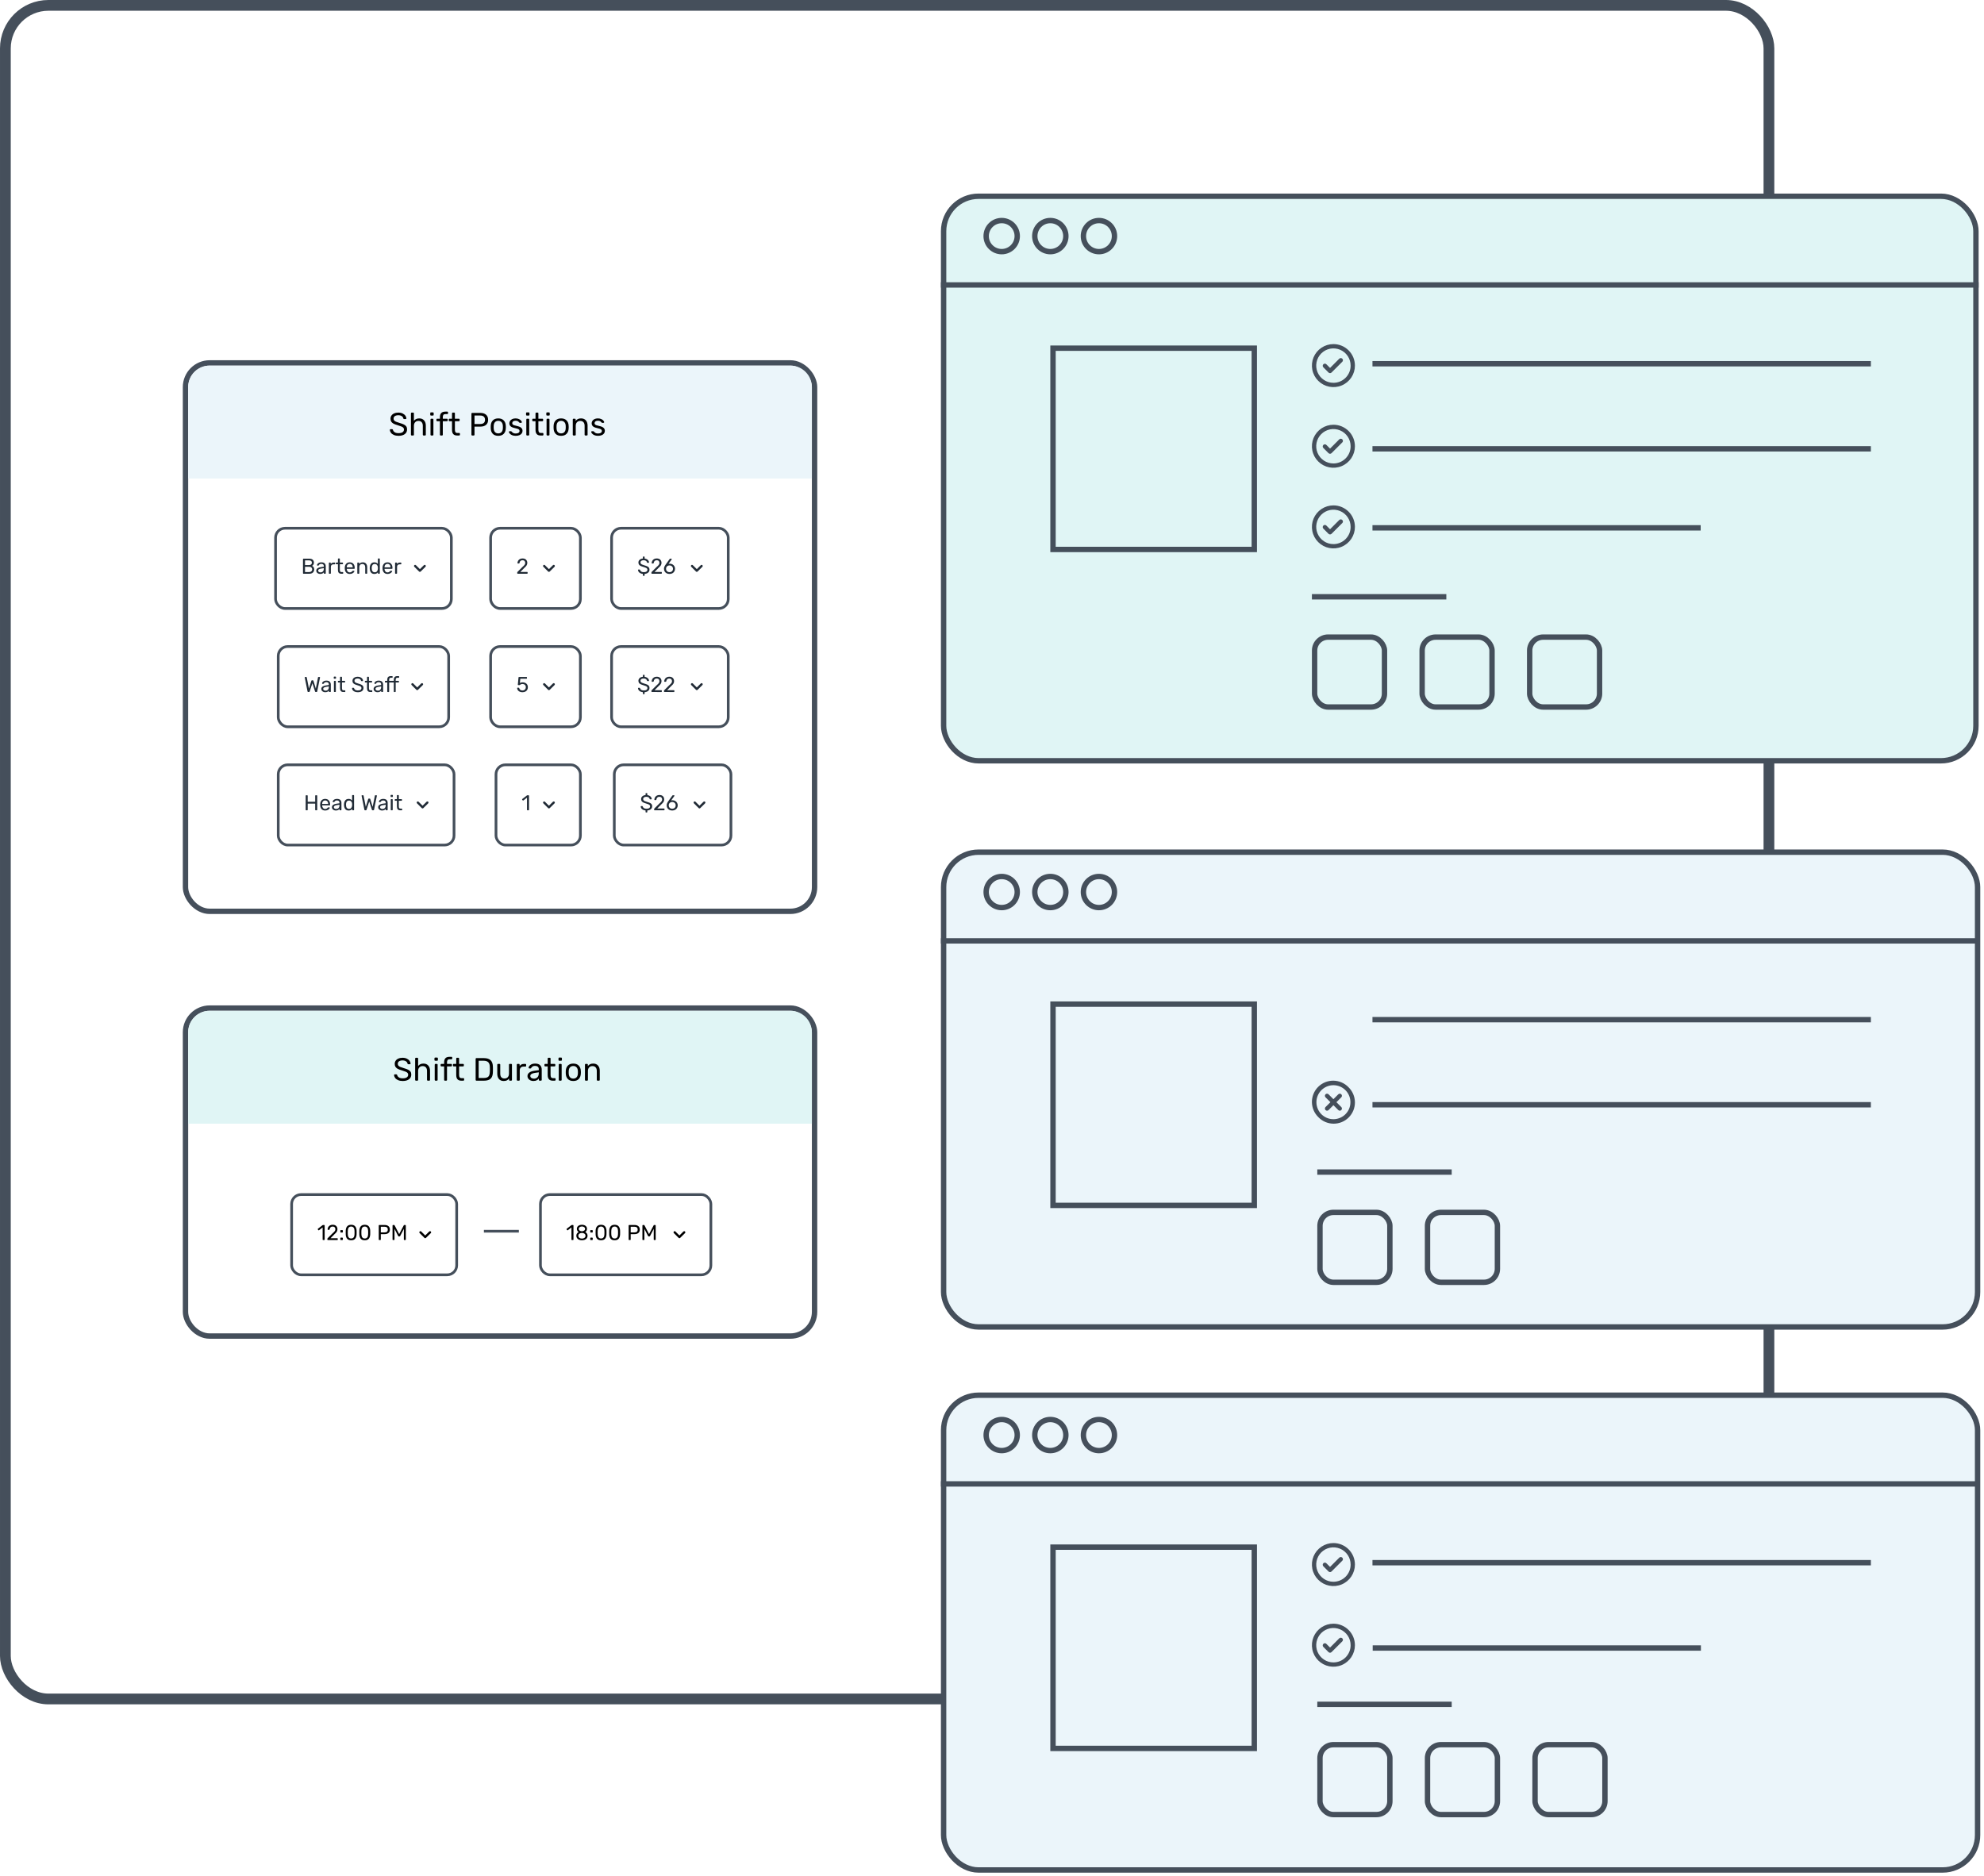 <svg fill="none" height="349" viewBox="0 0 369 349" width="369" xmlns="http://www.w3.org/2000/svg" xmlns:xlink="http://www.w3.org/1999/xlink"><filter id="a" color-interpolation-filters="sRGB" filterUnits="userSpaceOnUse" height="86" width="142" x="22" y="175"><feFlood flood-opacity="0" result="BackgroundImageFix"/><feColorMatrix in="SourceAlpha" type="matrix" values="0 0 0 0 0 0 0 0 0 0 0 0 0 0 0 0 0 0 127 0"/><feMorphology in="SourceAlpha" operator="dilate" radius="3" result="effect1_dropShadow"/><feOffset/><feGaussianBlur stdDeviation="5"/><feColorMatrix type="matrix" values="0 0 0 0 0 0 0 0 0 0 0 0 0 0 0 0 0 0 0.03 0"/><feBlend in2="BackgroundImageFix" mode="normal" result="effect1_dropShadow"/><feBlend in="SourceGraphic" in2="effect1_dropShadow" mode="normal" result="shape"/></filter><filter id="b" color-interpolation-filters="sRGB" filterUnits="userSpaceOnUse" height="127" width="142" x="22" y="55"><feFlood flood-opacity="0" result="BackgroundImageFix"/><feColorMatrix in="SourceAlpha" type="matrix" values="0 0 0 0 0 0 0 0 0 0 0 0 0 0 0 0 0 0 127 0"/><feMorphology in="SourceAlpha" operator="dilate" radius="3" result="effect1_dropShadow"/><feOffset/><feGaussianBlur stdDeviation="5"/><feColorMatrix type="matrix" values="0 0 0 0 0 0 0 0 0 0 0 0 0 0 0 0 0 0 0.03 0"/><feBlend in2="BackgroundImageFix" mode="normal" result="effect1_dropShadow"/><feBlend in="SourceGraphic" in2="effect1_dropShadow" mode="normal" result="shape"/></filter><rect height="315" rx="8" stroke="#454f5b" stroke-width="2" width="328" x="1" y="1"/><g filter="url(#a)"><rect fill="#fff" height="60" rx="4" width="116" x="35" y="188"/></g><rect height="61" rx="4.5" stroke="#454f5b" width="117" x="34.5" y="187.5"/><path d="m90 229h6.5" stroke="#454f5b" stroke-width=".5"/><path d="m35 192c0-2.209 1.791-4 4-4h108c2.209 0 4 1.791 4 4v17h-116z" fill="#e0f5f5"/><path d="m74.901 201.06c-.328 0-.614-.052-.858-.156-.24-.104-.424-.24-.552-.408-.124-.172-.19-.356-.198-.552 0-.032.012-.06.036-.084s.054-.036.09-.036h.294c.072 0 .122.04.15.12.036.168.138.314.306.438.172.12.416.18.732.18.34 0 .594-.06.762-.18s.252-.286.252-.498c0-.136-.042-.248-.126-.336-.08-.088-.202-.164-.366-.228-.16-.068-.402-.15-.726-.246-.308-.088-.554-.182-.738-.282-.18-.1-.316-.222-.408-.366-.092-.148-.138-.334-.138-.558 0-.216.058-.408.174-.576.116-.172.284-.306.504-.402.22-.1.48-.15.78-.15.312 0 .578.056.798.168.224.108.394.246.51.414.116.164.178.33.186.498 0 .036-.012.066-.036.09s-.054.036-.09.036h-.3c-.032 0-.062-.01-.09-.03s-.048-.05-.06-.09c-.024-.172-.12-.314-.288-.426s-.378-.168-.63-.168c-.272 0-.488.054-.648.162-.16.104-.24.26-.24.468 0 .14.036.254.108.342.076.088.19.166.342.234.156.068.382.146.678.234.34.096.606.192.798.288.196.096.342.216.438.36.096.14.144.322.144.546 0 .376-.144.67-.432.882-.284.208-.67.312-1.158.312zm2.449-.06c-.04 0-.074-.012-.102-.036-.024-.028-.036-.062-.036-.102v-3.984c0-.044.012-.078.036-.102.028-.024.062-.036.102-.036h.276c.044 0 .078.012.102.036s.036.058.036.102v1.398c.116-.148.252-.26.408-.336.16-.08.356-.12.588-.12.384 0 .682.124.894.372.216.244.324.568.324.972v1.698c0 .04-.014.074-.042.102-.024.024-.056.036-.096.036h-.282c-.04 0-.074-.012-.102-.036-.024-.028-.036-.062-.036-.102v-1.662c0-.288-.07-.512-.21-.672s-.342-.24-.606-.24c-.256 0-.46.082-.612.246-.152.16-.228.382-.228.666v1.662c0 .04-.014.074-.042.102-.024.024-.056.036-.096.036zm3.591-3.708c-.04 0-.074-.012-.102-.036-.024-.028-.036-.062-.036-.102v-.312c0-.04.012-.074.036-.102.028-.028.062-.042.102-.042h.354c.04 0 .074.014.102.042s.042.062.042.102v.312c0 .04-.014.074-.042.102-.028.024-.062.036-.102.036zm.048 3.708c-.04 0-.074-.012-.102-.036-.024-.028-.036-.062-.036-.102v-2.844c0-.04.012-.072.036-.096.028-.028.062-.042.102-.042h.264c.04 0 .072.014.096.042.028.024.042.056.042.096v2.844c0 .04-.014.074-.042.102-.024.024-.056.036-.096.036zm1.753 0c-.04 0-.074-.012-.102-.036-.024-.028-.036-.062-.036-.102v-2.52h-.516c-.04 0-.074-.012-.102-.036-.024-.024-.036-.056-.036-.096v-.192c0-.04.012-.072.036-.096.028-.028.062-.042.102-.042h.516v-.3c0-.324.078-.574.234-.75.16-.18.42-.27.78-.27h.354c.04 0 .072.014.096.042.028.024.042.056.042.096v.192c0 .04-.014.072-.042.096-.024.024-.056.036-.096.036h-.342c-.184 0-.312.048-.384.144s-.108.244-.108.444v.27h.774c.04 0 .072.014.096.042.028.024.042.056.042.096v.192c0 .04-.014.072-.042.096-.024.024-.056.036-.096.036h-.774v2.52c0 .04-.014.074-.042.102-.024.024-.056.036-.096.036zm3.041 0c-.62 0-.93-.35-.93-1.05v-1.608h-.474c-.04 0-.072-.012-.096-.036s-.036-.056-.036-.096v-.192c0-.04.012-.072.036-.096.024-.028.056-.042.096-.042h.474v-1.002c0-.04.012-.072.036-.096.024-.028.056-.042.096-.042h.264c.04 0 .072.014.096.042.028.024.042.056.042.096v1.002h.744c.04 0 .072.014.096.042.028.024.042.056.042.096v.192c0 .04-.014.072-.042.096-.024.024-.056.036-.096.036h-.744v1.566c0 .204.032.358.096.462.068.104.182.156.342.156h.366c.04 0 .072.014.096.042.024.024.036.056.036.096v.198c0 .04-.012.074-.036.102-.024.024-.056.036-.096.036zm2.813 0c-.04 0-.072-.012-.096-.036-.024-.028-.036-.062-.036-.102v-3.918c0-.044.012-.078.036-.102.024-.028.056-.042.096-.042h1.356c.604 0 1.04.136 1.308.408.268.268.406.674.414 1.218.004.116.006.272.006.468s-.002.354-.006.474c-.008.38-.07.69-.186.93-.112.236-.29.412-.534.528s-.568.174-.972.174zm1.356-.498c.28 0 .502-.038.666-.114.168-.08.288-.202.36-.366.076-.168.118-.394.126-.678.008-.24.012-.39.012-.45 0-.064-.004-.212-.012-.444-.008-.4-.104-.692-.288-.876-.18-.188-.478-.282-.894-.282h-.894v3.21zm3.729.558c-.38 0-.674-.122-.882-.366-.208-.248-.312-.576-.312-.984v-1.692c0-.04.012-.072.036-.096.028-.028.062-.042.102-.042h.276c.04 0 .072.014.096.042.028.024.042.056.042.096v1.662c0 .608.264.912.792.912.256 0 .458-.08.606-.24.152-.164.228-.388.228-.672v-1.662c0-.04.012-.072.036-.096.028-.028.062-.042.102-.042h.276c.04 0 .072.014.096.042.028.024.042.056.042.096v2.844c0 .04-.014.074-.042.102-.024.024-.056.036-.096.036h-.258c-.04 0-.074-.012-.102-.036-.024-.028-.036-.062-.036-.102v-.27c-.116.156-.252.274-.408.354-.156.076-.354.114-.594.114zm2.572-.06c-.04 0-.074-.012-.102-.036-.024-.028-.036-.062-.036-.102v-2.838c0-.04.012-.074.036-.102.028-.028.062-.042.102-.042h.252c.044 0 .078.014.102.042.028.024.042.058.042.102v.264c.164-.272.442-.408.834-.408h.234c.044 0 .078.012.102.036s.036.058.036.102v.222c0 .04-.012.074-.036.102-.024.024-.058.036-.102.036h-.342c-.22 0-.394.064-.522.192-.124.128-.186.302-.186.522v1.77c0 .04-.014.074-.042.102-.028.024-.062.036-.102.036zm2.935.06c-.196 0-.378-.04-.546-.12-.164-.08-.296-.188-.396-.324-.096-.14-.144-.294-.144-.462 0-.264.108-.48.324-.648s.51-.28.882-.336l.9-.126v-.174c0-.412-.238-.618-.714-.618-.184 0-.332.038-.444.114-.112.072-.194.158-.246.258-.016.04-.034.068-.054.084-.016.012-.04.018-.072.018h-.234c-.036 0-.068-.012-.096-.036-.024-.028-.036-.06-.036-.096 0-.092.042-.198.126-.318.088-.124.222-.23.402-.318.18-.092.4-.138.66-.138.448 0 .768.104.96.312.196.208.294.468.294.78v1.95c0 .04-.014.074-.042.102-.024.024-.056.036-.096.036h-.264c-.04 0-.072-.012-.096-.036-.024-.028-.036-.062-.036-.102v-.264c-.088.132-.216.242-.384.33s-.384.132-.648.132zm.12-.438c.264 0 .48-.086.648-.258s.252-.422.252-.75v-.168l-.702.102c-.288.04-.506.108-.654.204s-.222.216-.222.36c0 .164.066.29.198.378.136.088.296.132.48.132zm3.486.378c-.62 0-.93-.35-.93-1.05v-1.608h-.474c-.04 0-.072-.012-.096-.036s-.036-.056-.036-.096v-.192c0-.04.012-.072.036-.096.024-.028.056-.042.096-.042h.474v-1.002c0-.04.012-.072.036-.096.024-.028.056-.042.096-.042h.264c.04 0 .072.014.096.042.028.024.042.056.042.096v1.002h.744c.04 0 .072.014.096.042.028.024.042.056.042.096v.192c0 .04-.014.072-.042.096-.024.024-.056.036-.096.036h-.744v1.566c0 .204.032.358.096.462.068.104.182.156.342.156h.366c.04 0 .072.014.096.042.024.024.036.056.036.096v.198c0 .04-.012.074-.036.102-.024.024-.056.036-.096.036zm1.216-3.708c-.04 0-.074-.012-.102-.036-.024-.028-.036-.062-.036-.102v-.312c0-.04.012-.074.036-.102.028-.028.062-.042.102-.042h.354c.04 0 .074.014.102.042s.042.062.042.102v.312c0 .04-.014.074-.042.102-.028.024-.062.036-.102.036zm.048 3.708c-.04 0-.074-.012-.102-.036-.024-.028-.036-.062-.036-.102v-2.844c0-.04.012-.072.036-.096.028-.028.062-.042.102-.042h.264c.04 0 .072.014.096.042.028.024.042.056.042.096v2.844c0 .04-.014.074-.042.102-.024.024-.056.036-.096.036zm2.569.06c-.44 0-.78-.124-1.02-.372-.236-.248-.362-.578-.378-.99l-.006-.258.006-.258c.016-.412.144-.742.384-.99.244-.248.582-.372 1.014-.372s.768.124 1.008.372c.244.248.374.578.39.99.008.088.012.174.012.258s-.004.17-.012.258c-.016.412-.144.742-.384.99-.236.248-.574.372-1.014.372zm0-.45c.256 0 .458-.08.606-.24.152-.164.234-.398.246-.702.004-.04.006-.116.006-.228s-.002-.188-.006-.228c-.012-.304-.094-.536-.246-.696-.148-.164-.35-.246-.606-.246s-.46.082-.612.246c-.148.16-.228.392-.24.696l-.006.228.006.228c.012.304.092.538.24.702.152.16.356.24.612.24zm2.306.39c-.04 0-.074-.012-.102-.036-.024-.028-.036-.062-.036-.102v-2.844c0-.04.012-.072.036-.096.028-.028.062-.042.102-.042h.258c.044 0 .078.012.102.036s.036.058.036.102v.264c.12-.148.258-.262.414-.342.16-.08.358-.12.594-.12.384 0 .682.124.894.372.212.244.318.568.318.972v1.698c0 .04-.014.074-.042.102-.024.024-.056.036-.096.036h-.276c-.04 0-.074-.012-.102-.036-.024-.028-.036-.062-.036-.102v-1.662c0-.288-.07-.512-.21-.672s-.34-.24-.6-.24c-.256 0-.46.082-.612.246-.152.16-.228.382-.228.666v1.662c0 .04-.014.074-.042.102-.024.024-.056.036-.096.036z" fill="#000"/><rect fill="#fff" height="14.924" rx="1.75" width="30.696" x="54.241" y="222.182"/><path d="m60.095 230.644c-.027 0-.048-.008-.064-.024-.016-.019-.024-.041-.024-.068v-2.256l-.672.516c-.019.016-.039.024-.06.024-.024 0-.047-.013-.068-.04l-.096-.124c-.013-.019-.02-.037-.02-.056 0-.029.013-.053.04-.072l.868-.672c.029-.019.064-.028.104-.028h.188c.027 0 .048.009.064.028.019.016.028.037.028.064v2.616c0 .027-.009.049-.028.068-.016.016-.037.024-.064.024zm.883 0c-.027 0-.049-.008-.068-.024-.016-.019-.024-.041-.024-.068v-.12c0-.061.033-.12.1-.176l.872-.868c.197-.168.333-.305.408-.412s.112-.22.112-.34c0-.157-.044-.28-.132-.368-.088-.091-.216-.136-.384-.136-.16 0-.287.047-.38.14s-.151.219-.172.376c-.005.029-.019.052-.04.068s-.043.024-.064.024h-.192c-.024 0-.044-.008-.06-.024s-.024-.035-.024-.056c.005-.141.043-.277.112-.408.072-.133.177-.241.316-.324.139-.085.307-.128.504-.128.299 0 .523.079.672.236.152.155.228.352.228.592 0 .168-.041.32-.124.456-.08.133-.207.275-.38.424l-.788.8h1.26c.029 0 .052.008.068.024s.024.039.024.068v.152c0 .027-.009.049-.028.068-.016.016-.037.024-.064.024zm2.416-1.4c-.027 0-.048-.008-.064-.024-.016-.019-.024-.041-.024-.068v-.268c0-.029.008-.052.024-.068.016-.019.037-.028.064-.028h.276c.029 0 .052.009.068.028.019.016.028.039.028.068v.268c0 .027-.009.049-.028.068-.019.016-.041.024-.068.024zm0 1.4c-.027 0-.048-.008-.064-.024-.016-.019-.024-.041-.024-.068v-.268c0-.029.008-.052.024-.068.016-.019.037-.028.064-.028h.276c.029 0 .052.009.068.028.019.016.028.039.028.068v.268c0 .027-.009.049-.028.068-.019.016-.041.024-.068.024zm1.916.04c-.344 0-.596-.1-.756-.3-.157-.203-.241-.467-.252-.792l-.004-.344.004-.356c.008-.323.092-.584.252-.784.163-.203.415-.304.756-.304.344 0 .596.101.756.304.163.2.248.461.256.784.003.075.004.193.004.356 0 .157-.001.272-.004.344-.011.325-.096.589-.256.792-.157.2-.409.3-.756.3zm0-.332c.205 0 .36-.068.464-.204s.159-.328.164-.576c.003-.077.004-.188.004-.332 0-.147-.001-.256-.004-.328-.005-.245-.061-.436-.168-.572-.104-.139-.257-.208-.46-.208-.203 0-.356.069-.46.208-.104.136-.159.327-.164.572l-.004.328.004.332c.005.248.06.44.164.576s.257.204.46.204zm2.531.332c-.344 0-.596-.1-.756-.3-.157-.203-.241-.467-.252-.792l-.004-.344.004-.356c.008-.323.092-.584.252-.784.163-.203.415-.304.756-.304.344 0 .596.101.756.304.163.2.248.461.256.784.003.075.004.193.004.356 0 .157-.001.272-.004.344-.011.325-.096.589-.256.792-.157.2-.409.3-.756.3zm0-.332c.205 0 .36-.068.464-.204s.159-.328.164-.576c.003-.077.004-.188.004-.332 0-.147-.001-.256-.004-.328-.005-.245-.061-.436-.168-.572-.104-.139-.257-.208-.46-.208s-.356.069-.46.208c-.104.136-.159.327-.164.572l-.004.328.004.332c.005.248.06.44.164.576s.257.204.46.204zm2.692.292c-.027 0-.048-.008-.064-.024-.016-.019-.024-.041-.024-.068v-2.612c0-.029.008-.052.024-.068.016-.019.037-.028.064-.028h1.012c.301 0 .537.073.708.22.173.144.26.355.26.632s-.087.488-.26.632c-.171.144-.407.216-.708.216h-.72v1.008c0 .027-.009.049-.028.068-.016.016-.037.024-.064.024zm.992-1.424c.403 0 .604-.175.604-.524 0-.171-.051-.301-.152-.392-.099-.091-.249-.136-.452-.136h-.7v1.052zm1.575 1.424c-.027 0-.049-.008-.068-.024-.016-.019-.024-.041-.024-.068v-2.612c0-.029.008-.052.024-.068.016-.019.039-.028.068-.028h.188c.048 0 .081.02.1.06l.852 1.636.86-1.636c.021-.04.053-.06.096-.06h.188c.029 0 .052.009.068.028.016.016.024.039.024.068v2.612c0 .027-.009.049-.028.068-.016.016-.037.024-.064.024h-.184c-.027 0-.048-.008-.064-.024-.016-.019-.024-.041-.024-.068v-1.988l-.684 1.324c-.027.056-.069.084-.128.084h-.12c-.056 0-.099-.028-.128-.084l-.68-1.324v1.988c0 .027-.009.049-.028.068-.016.016-.037.024-.064.024z" fill="#000"/><path d="m80.126 229.054c-.039-.039-.092-.061-.147-.061-.055 0-.108.022-.147.061l-.748.737-.738-.737c-.039-.039-.092-.061-.147-.061-.055 0-.108.022-.147.061-.019.019-.035.042-.046.068-.011.025-.016.052-.016.08 0 .027.005.055.016.08s.026.048.046.068l.883.883c.019.02.042.035.068.046.025.01.053.016.08.016s.055-.006.08-.016c.025-.011.048-.026.068-.046l.894-.883c.019-.02.035-.043.046-.068s.016-.053.016-.08c0-.028-.005-.055-.016-.08-.011-.026-.026-.049-.046-.068z" fill="#000"/><rect height="14.924" rx="1.75" stroke="#454f5b" stroke-width=".5" width="30.696" x="54.241" y="222.182"/><rect fill="#fff" height="14.924" rx="1.75" width="31.696" x="100.518" y="222.182"/><path d="m106.372 230.644c-.027 0-.048-.008-.064-.024-.016-.019-.024-.041-.024-.068v-2.256l-.672.516c-.019.016-.039.024-.06.024-.024 0-.047-.013-.068-.04l-.096-.124c-.014-.019-.02-.037-.02-.056 0-.029.013-.053.04-.072l.868-.672c.029-.019.064-.028.104-.028h.188c.026 0 .048.009.064.028.018.016.028.037.028.064v2.616c0 .027-.01.049-.028.068-.016.016-.038.024-.064.024zm1.863.04c-.203 0-.384-.033-.544-.1-.157-.069-.28-.168-.368-.296s-.132-.277-.132-.448c0-.157.039-.295.116-.412.08-.12.187-.212.32-.276-.107-.061-.189-.141-.248-.24-.059-.101-.088-.22-.088-.356 0-.232.087-.415.26-.548.173-.136.401-.204.684-.204s.509.067.68.2c.173.133.26.317.26.552 0 .133-.029.251-.088.352-.059.099-.14.18-.244.244.133.064.239.156.316.276.08.117.12.256.12.416 0 .171-.044.32-.132.448-.088.125-.212.223-.372.292-.157.067-.337.1-.54.1zm0-1.672c.163-.005.3-.048.412-.128s.168-.187.168-.32c0-.136-.056-.244-.168-.324-.109-.083-.247-.124-.412-.124-.168 0-.307.041-.416.124-.109.08-.164.188-.164.324s.055.245.164.328c.109.08.248.12.416.12zm0 1.36c.189 0 .347-.048.472-.144.128-.096.192-.224.192-.384s-.064-.288-.192-.384c-.125-.096-.283-.144-.472-.144-.192 0-.352.048-.48.144-.125.096-.188.224-.188.384s.063.288.188.384c.128.096.288.144.48.144zm1.635-1.128c-.026 0-.048-.008-.064-.024-.016-.019-.024-.041-.024-.068v-.268c0-.029.008-.052.024-.068.016-.019.038-.028.064-.028h.276c.03 0 .052.009.068.028.019.016.028.039.028.068v.268c0 .027-.009.049-.028.068-.018.016-.041.024-.068.024zm0 1.4c-.026 0-.048-.008-.064-.024-.016-.019-.024-.041-.024-.068v-.268c0-.029.008-.052.024-.068.016-.019.038-.028.064-.028h.276c.03 0 .052.009.068.028.019.016.028.039.028.068v.268c0 .027-.009.049-.028.068-.018.016-.041.024-.068.024zm1.916.04c-.344 0-.596-.1-.756-.3-.158-.203-.242-.467-.252-.792l-.004-.344.004-.356c.008-.323.092-.584.252-.784.162-.203.414-.304.756-.304.344 0 .596.101.756.304.162.2.248.461.256.784.002.075.004.193.004.356 0 .157-.002.272-.004.344-.011.325-.096.589-.256.792-.158.2-.41.3-.756.3zm0-.332c.205 0 .36-.068.464-.204s.158-.328.164-.576c.002-.077.004-.188.004-.332 0-.147-.002-.256-.004-.328-.006-.245-.062-.436-.168-.572-.104-.139-.258-.208-.46-.208-.203 0-.356.069-.46.208-.104.136-.159.327-.164.572l-.004.328.004.332c.005.248.06.44.164.576s.257.204.46.204zm2.531.332c-.344 0-.596-.1-.756-.3-.157-.203-.241-.467-.252-.792l-.004-.344.004-.356c.008-.323.092-.584.252-.784.163-.203.415-.304.756-.304.344 0 .596.101.756.304.163.2.248.461.256.784.003.075.004.193.004.356 0 .157-.001.272-.004.344-.011.325-.096.589-.256.792-.157.2-.409.3-.756.3zm0-.332c.205 0 .36-.068.464-.204s.159-.328.164-.576c.003-.077.004-.188.004-.332 0-.147-.001-.256-.004-.328-.005-.245-.061-.436-.168-.572-.104-.139-.257-.208-.46-.208s-.356.069-.46.208c-.104.136-.159.327-.164.572l-.004.328.004.332c.005.248.06.44.164.576s.257.204.46.204zm2.692.292c-.027 0-.048-.008-.064-.024-.016-.019-.024-.041-.024-.068v-2.612c0-.029.008-.052.024-.068.016-.019.037-.028.064-.028h1.012c.301 0 .537.073.708.22.173.144.26.355.26.632s-.087.488-.26.632c-.171.144-.407.216-.708.216h-.72v1.008c0 .027-.01.049-.028.068-.016.016-.038.024-.064.024zm.992-1.424c.402 0 .604-.175.604-.524 0-.171-.051-.301-.152-.392-.099-.091-.25-.136-.452-.136h-.7v1.052zm1.574 1.424c-.027 0-.049-.008-.068-.024-.016-.019-.024-.041-.024-.068v-2.612c0-.029.008-.052.024-.068.016-.019.039-.028.068-.028h.188c.048 0 .081.02.1.06l.852 1.636.86-1.636c.021-.04.053-.06.096-.06h.188c.029 0 .052.009.068.028.016.016.024.039.024.068v2.612c0 .027-.009.049-.028.068-.016.016-.037.024-.064.024h-.184c-.027 0-.048-.008-.064-.024-.016-.019-.024-.041-.024-.068v-1.988l-.684 1.324c-.027.056-.069.084-.128.084h-.12c-.056 0-.099-.028-.128-.084l-.68-1.324v1.988c0 .027-.009.049-.028.068-.016.016-.037.024-.064.024z" fill="#000"/><path d="m127.402 229.054c-.039-.039-.092-.061-.147-.061s-.107.022-.146.061l-.748.737-.738-.737c-.039-.039-.092-.061-.147-.061s-.108.022-.147.061c-.019.019-.035.042-.045.068-.011.025-.016.052-.016.08 0 .027.005.055.016.08.01.025.026.048.045.068l.884.883c.019.02.042.035.068.046.025.01.052.016.08.016.027 0 .054-.006.08-.016.025-.011.048-.026.068-.046l.893-.883c.02-.02.035-.043.046-.068s.016-.053.016-.08c0-.028-.005-.055-.016-.08-.011-.026-.026-.049-.046-.068z" fill="#000"/><rect height="14.924" rx="1.75" stroke="#454f5b" stroke-width=".5" width="31.696" x="100.518" y="222.182"/><g filter="url(#b)"><rect fill="#fff" height="101" rx="4" width="116" x="35" y="68"/></g><rect height="102" rx="4.5" stroke="#454f5b" width="117" x="34.5" y="67.5"/><path d="m35 72c0-2.209 1.791-4 4-4h108c2.209 0 4 1.791 4 4v17h-116z" fill="#ebf5fa"/><path d="m74.119 81.06c-.328 0-.614-.052-.858-.156-.24-.104-.424-.24-.552-.408-.124-.172-.19-.356-.198-.552 0-.032.012-.06.036-.084s.054-.036.09-.036h.294c.072 0 .122.04.15.12.036.168.138.314.306.438.172.12.416.18.732.18.34 0 .594-.06.762-.18s.252-.286.252-.498c0-.136-.042-.248-.126-.336-.08-.088-.202-.164-.366-.228-.16-.068-.402-.15-.726-.246-.308-.088-.554-.182-.738-.282-.18-.1-.316-.222-.408-.366-.092-.148-.138-.334-.138-.558 0-.216.058-.408.174-.576.116-.172.284-.306.504-.402.22-.1.48-.15.78-.15.312 0 .578.056.798.168.224.108.394.246.51.414.116.164.178.33.186.498 0 .036-.012.066-.036.09s-.054.036-.09.036h-.3c-.032 0-.062-.01-.09-.03s-.048-.05-.06-.09c-.024-.172-.12-.314-.288-.426s-.378-.168-.63-.168c-.272 0-.488.054-.648.162-.16.104-.24.26-.24.468 0 .14.036.254.108.342.076.088.19.166.342.234.156.068.382.146.678.234.34.096.606.192.798.288.196.096.342.216.438.36.096.14.144.322.144.546 0 .376-.144.67-.432.882-.284.208-.67.312-1.158.312zm2.449-.06c-.04 0-.074-.012-.102-.036-.024-.028-.036-.062-.036-.102v-3.984c0-.044.012-.078.036-.102.028-.024.062-.036.102-.036h.276c.044 0 .078.012.102.036s.036.058.036.102v1.398c.116-.148.252-.26.408-.336.16-.08.356-.12.588-.12.384 0 .682.124.894.372.216.244.324.568.324.972v1.698c0 .04-.014.074-.042.102-.024.024-.056.036-.096.036h-.282c-.04 0-.074-.012-.102-.036-.024-.028-.036-.062-.036-.102v-1.662c0-.288-.07-.512-.21-.672s-.342-.24-.606-.24c-.256 0-.46.082-.612.246-.152.16-.228.382-.228.666v1.662c0 .04-.014.074-.042.102-.024.024-.056.036-.096.036zm3.591-3.708c-.04 0-.074-.012-.102-.036-.024-.028-.036-.062-.036-.102v-.312c0-.04.012-.074.036-.102.028-.028.062-.042.102-.042h.354c.04 0 .074.014.102.042s.042.062.042.102v.312c0 .04-.014.074-.042.102-.028.024-.062.036-.102.036zm.048 3.708c-.04 0-.074-.012-.102-.036-.024-.028-.036-.062-.036-.102v-2.844c0-.04.012-.072.036-.096.028-.028.062-.042.102-.042h.264c.04 0 .072.014.096.042.028.024.042.056.042.096v2.844c0 .04-.014.074-.042.102-.024.024-.056.036-.096.036zm1.753 0c-.04 0-.074-.012-.102-.036-.024-.028-.036-.062-.036-.102v-2.52h-.516c-.04 0-.074-.012-.102-.036-.024-.024-.036-.056-.036-.096v-.192c0-.04.012-.072.036-.096.028-.028.062-.042.102-.042h.516v-.3c0-.324.078-.574.234-.75.16-.18.42-.27.78-.27h.354c.04 0 .072.014.096.042.028.024.042.056.042.096v.192c0 .04-.014.072-.042.096-.024.024-.056.036-.096.036h-.342c-.184 0-.312.048-.384.144s-.108.244-.108.444v.27h.774c.04 0 .072.014.096.042.028.024.042.056.042.096v.192c0 .04-.014.072-.042.096-.024.024-.056.036-.096.036h-.774v2.52c0 .04-.014.074-.042.102-.024.024-.056.036-.096.036zm3.041 0c-.62 0-.93-.35-.93-1.05v-1.608h-.474c-.04 0-.072-.012-.096-.036s-.036-.056-.036-.096v-.192c0-.04.012-.072.036-.096.024-.028.056-.042.096-.042h.474v-1.002c0-.04.012-.072.036-.096.024-.028.056-.042.096-.042h.264c.04 0 .072.014.096.042.028.024.042.056.042.096v1.002h.744c.04 0 .072.014.096.042.028.024.042.056.042.096v.192c0 .04-.014.072-.042.096-.024.024-.056.036-.096.036h-.744v1.566c0 .204.032.358.096.462.068.104.182.156.342.156h.366c.04 0 .072.014.096.042.024.024.036.056.036.096v.198c0 .04-.012.074-.036.102-.024.024-.056.036-.096.036zm2.813 0c-.04 0-.072-.012-.096-.036-.024-.028-.036-.062-.036-.102v-3.918c0-.044.012-.078.036-.102.024-.028.056-.042.096-.042h1.518c.452 0 .806.11 1.062.33.26.216.39.532.39.948s-.13.732-.39.948c-.256.216-.61.324-1.062.324h-1.08v1.512c0 .04-.014.074-.042.102-.024.024-.056.036-.096.036zm1.488-2.136c.604 0 .906-.262.906-.786 0-.256-.076-.452-.228-.588-.148-.136-.374-.204-.678-.204h-1.05v1.578zm3.371 2.196c-.44 0-.78-.124-1.02-.372-.236-.248-.362-.578-.378-.99l-.006-.258.006-.258c.016-.412.144-.742.384-.99.244-.248.582-.372 1.014-.372s.768.124 1.008.372c.244.248.374.578.39.99.008.088.012.174.012.258s-.004.17-.012.258c-.016.412-.144.742-.384.99-.236.248-.574.372-1.014.372zm0-.45c.256 0 .458-.08.606-.24.152-.164.234-.398.246-.702.004-.04.006-.116.006-.228s-.002-.188-.006-.228c-.012-.304-.094-.536-.246-.696-.148-.164-.35-.246-.606-.246s-.46.082-.612.246c-.148.16-.228.392-.24.696l-.006.228.006.228c.012.304.092.538.24.702.152.16.356.24.612.24zm3.236.45c-.276 0-.51-.044-.702-.132-.188-.092-.328-.196-.42-.312s-.138-.212-.138-.288c0-.04.014-.07.042-.09.028-.024.058-.036.09-.036h.252c.024 0 .042.004.054.012.016.008.036.026.06.054.092.112.194.2.306.264.116.064.27.096.462.096.216 0 .388-.04.516-.12.132-.08.198-.196.198-.348 0-.1-.028-.18-.084-.24s-.15-.114-.282-.162c-.128-.048-.32-.1-.576-.156-.348-.076-.594-.186-.738-.33s-.216-.33-.216-.558c0-.148.044-.29.132-.426.088-.14.218-.252.39-.336.176-.088.384-.132.624-.132.252 0 .466.042.642.126.18.084.314.182.402.294.092.112.138.206.138.282 0 .036-.014.066-.042.09-.024.024-.054.036-.09.036h-.228c-.056 0-.096-.022-.12-.066-.068-.076-.126-.134-.174-.174-.044-.044-.11-.08-.198-.108-.088-.032-.198-.048-.33-.048-.196 0-.346.042-.45.126-.104.08-.156.188-.156.324 0 .084.022.156.066.216.044.056.128.11.252.162.124.048.308.098.552.15.38.08.648.194.804.342.16.148.24.338.24.57 0 .172-.05.328-.15.468-.096.14-.242.25-.438.33-.192.08-.422.12-.69.12zm2.069-3.768c-.04 0-.074-.012-.102-.036-.024-.028-.036-.062-.036-.102v-.312c0-.04.012-.074.036-.102.028-.028.062-.042.102-.042h.354c.04 0 .074.014.102.042s.042.062.042.102v.312c0 .04-.014.074-.042.102-.028.024-.062.036-.102.036zm.048 3.708c-.04 0-.074-.012-.102-.036-.024-.028-.036-.062-.036-.102v-2.844c0-.04.012-.072.036-.096.028-.028.062-.042.102-.042h.264c.04 0 .072.014.096.042.028.024.042.056.042.096v2.844c0 .04-.014.074-.042.102-.024.024-.056.036-.096.036zm2.503 0c-.62 0-.93-.35-.93-1.05v-1.608h-.474c-.04 0-.072-.012-.096-.036s-.036-.056-.036-.096v-.192c0-.04.012-.072.036-.096.024-.028.056-.042.096-.042h.474v-1.002c0-.04.012-.072.036-.096.024-.028.056-.042.096-.042h.264c.04 0 .072.014.096.042.028.024.042.056.042.096v1.002h.744c.04 0 .072.014.096.042.028.024.042.056.042.096v.192c0 .04-.014.072-.042.096-.024.024-.056.036-.096.036h-.744v1.566c0 .204.032.358.096.462.068.104.182.156.342.156h.366c.04 0 .072.014.096.042.024.024.036.056.036.096v.198c0 .04-.012.074-.036.102-.024.024-.056.036-.096.036zm1.216-3.708c-.04 0-.074-.012-.102-.036-.024-.028-.036-.062-.036-.102v-.312c0-.04.012-.074.036-.102.028-.028.062-.042.102-.042h.354c.04 0 .074.014.102.042s.042.062.042.102v.312c0 .04-.014.074-.042.102-.028.024-.062.036-.102.036zm.048 3.708c-.04 0-.074-.012-.102-.036-.024-.028-.036-.062-.036-.102v-2.844c0-.04.012-.072.036-.096.028-.028.062-.042.102-.042h.264c.04 0 .072.014.096.042.028.024.042.056.042.096v2.844c0 .04-.014.074-.042.102-.024.024-.056.036-.096.036zm2.57.06c-.44 0-.78-.124-1.02-.372-.236-.248-.362-.578-.378-.99l-.006-.258.006-.258c.016-.412.144-.742.384-.99.244-.248.582-.372 1.014-.372s.768.124 1.008.372c.244.248.374.578.39.99.008.088.012.174.012.258s-.004.17-.012.258c-.016.412-.144.742-.384.99-.236.248-.574.372-1.014.372zm0-.45c.256 0 .458-.08.606-.24.152-.164.234-.398.246-.702.004-.04.006-.116.006-.228s-.002-.188-.006-.228c-.012-.304-.094-.536-.246-.696-.148-.164-.35-.246-.606-.246s-.46.082-.612.246c-.148.16-.228.392-.24.696l-.006.228.006.228c.012.304.092.538.24.702.152.16.356.24.612.24zm2.305.39c-.04 0-.074-.012-.102-.036-.024-.028-.036-.062-.036-.102v-2.844c0-.04.012-.072.036-.096.028-.028.062-.042.102-.042h.258c.044 0 .078.012.102.036s.036.058.036.102v.264c.12-.148.258-.262.414-.342.16-.08.358-.12.594-.12.384 0 .682.124.894.372.212.244.318.568.318.972v1.698c0 .04-.014.074-.042.102-.024.024-.056.036-.096.036h-.276c-.04 0-.074-.012-.102-.036-.024-.028-.036-.062-.036-.102v-1.662c0-.288-.07-.512-.21-.672s-.34-.24-.6-.24c-.256 0-.46.082-.612.246-.152.16-.228.382-.228.666v1.662c0 .04-.014.074-.042.102-.024.024-.056.036-.096.036zm4.551.06c-.276 0-.51-.044-.702-.132-.188-.092-.328-.196-.42-.312s-.138-.212-.138-.288c0-.04.014-.07.042-.09.028-.024.058-.036.09-.036h.252c.024 0 .042.004.054.012.016.008.036.026.06.054.092.112.194.2.306.264.116.064.27.096.462.096.216 0 .388-.04.516-.12.132-.08.198-.196.198-.348 0-.1-.028-.18-.084-.24s-.15-.114-.282-.162c-.128-.048-.32-.1-.576-.156-.348-.076-.594-.186-.738-.33s-.216-.33-.216-.558c0-.148.044-.29.132-.426.088-.14.218-.252.39-.336.176-.088.384-.132.624-.132.252 0 .466.042.642.126.18.084.314.182.402.294.092.112.138.206.138.282 0 .036-.014.066-.042.09-.024.024-.054.036-.09.036h-.228c-.056 0-.096-.022-.12-.066-.068-.076-.126-.134-.174-.174-.044-.044-.11-.08-.198-.108-.088-.032-.198-.048-.33-.048-.196 0-.346.042-.45.126-.104.08-.156.188-.156.324 0 .084.022.156.066.216.044.056.128.11.252.162.124.048.308.098.552.15.38.08.648.194.804.342.16.148.24.338.24.57 0 .172-.05.328-.15.468-.096.14-.242.25-.438.33-.192.08-.422.12-.69.12z" fill="#000"/><rect fill="#fff" height="14.924" rx="1.75" width="32.696" x="51.25" y="98.25"/><path d="m56.44 106.712c-.027 0-.048-.008-.064-.024-.016-.019-.024-.041-.024-.068v-2.612c0-.029.008-.052.024-.068.016-.019.037-.028.064-.028h1.092c.283 0 .496.068.64.204s.216.313.216.532c0 .149-.035.275-.104.376-.069.099-.151.171-.244.216.115.056.211.143.288.26s.116.252.116.404c0 .149-.035.285-.104.408-.067.123-.167.22-.3.292s-.292.108-.476.108zm1.032-1.612c.173 0 .305-.039.396-.116.091-.08.136-.191.136-.332 0-.139-.045-.244-.136-.316-.088-.072-.22-.108-.396-.108h-.744v.872zm.04 1.296c.171 0 .304-.045.4-.136.099-.093.148-.212.148-.356 0-.147-.049-.265-.148-.356-.096-.091-.229-.136-.4-.136h-.784v.984zm2.032.356c-.131 0-.252-.027-.364-.08-.109-.053-.197-.125-.264-.216-.064-.093-.096-.196-.096-.308 0-.176.072-.32.216-.432s.34-.187.588-.224l.6-.084v-.116c0-.275-.159-.412-.476-.412-.123 0-.221.025-.296.076-.075.048-.129.105-.164.172-.011.027-.023.045-.036.056-.011.008-.027.012-.048.012h-.156c-.024 0-.045-.008-.064-.024-.016-.019-.024-.04-.024-.064 0-.061.028-.132.084-.212.059-.083.148-.153.268-.212.12-.061.267-.092.44-.092.299 0 .512.069.64.208.131.139.196.312.196.52v1.3c0 .027-.009.049-.028.068-.016.016-.037.024-.064.024h-.176c-.027 0-.048-.008-.064-.024-.016-.019-.024-.041-.024-.068v-.176c-.059.088-.144.161-.256.22s-.256.088-.432.088zm.08-.292c.176 0 .32-.057.432-.172s.168-.281.168-.5v-.112l-.468.068c-.192.027-.337.072-.436.136-.099.064-.148.144-.148.24 0 .109.044.193.132.252.091.059.197.088.32.088zm1.635.252c-.027 0-.049-.008-.068-.024-.016-.019-.024-.041-.024-.068v-1.892c0-.027.008-.049.024-.068.019-.019.041-.028.068-.028h.168c.029 0 .052.009.068.028.019.016.028.039.028.068v.176c.109-.181.295-.272.556-.272h.156c.029 0 .052.008.068.024s.024.039.024.068v.148c0 .027-.008.049-.024.068-.016.016-.039.024-.068.024h-.228c-.147 0-.263.043-.348.128-.083.085-.124.201-.124.348v1.18c0 .027-.009.049-.028.068-.019.016-.041.024-.068.024zm2.212 0c-.413 0-.62-.233-.62-.7v-1.072h-.316c-.027 0-.048-.008-.064-.024s-.024-.037-.024-.064v-.128c0-.027.008-.048.024-.064.016-.019.037-.028.064-.028h.316v-.668c0-.027.008-.048.024-.064.016-.019.037-.028.064-.028h.176c.027 0 .048.009.064.028.019.016.028.037.028.064v.668h.496c.027 0 .048.009.064.028.019.016.028.037.028.064v.128c0 .027-.009.048-.028.064-.016.016-.037.024-.064.024h-.496v1.044c0 .136.021.239.064.308.045.069.121.104.228.104h.244c.027 0 .048.009.064.028.016.016.024.037.024.064v.132c0 .027-.008.049-.024.068-.016.016-.037.024-.064.024zm1.575.04c-.272 0-.489-.084-.652-.252-.163-.171-.252-.403-.268-.696l-.004-.136.004-.132c.016-.288.105-.517.268-.688.163-.171.38-.256.652-.256.293 0 .52.093.68.28.163.187.244.44.244.76v.072c0 .027-.009.049-.028.068-.016.016-.037.024-.064.024h-1.388v.036c.008.173.061.321.16.444.099.123.229.184.392.184.125 0 .227-.024.304-.072.08-.051.14-.103.18-.156.024-.032.043-.051.056-.056.013-.008.036-.012.068-.012h.176c.024 0 .044.007.06.02.019.013.028.031.028.052 0 .059-.036.129-.108.212s-.175.155-.308.216c-.131.059-.281.088-.452.088zm.56-1.228v-.012c0-.187-.051-.339-.152-.456-.101-.117-.237-.176-.408-.176-.173 0-.309.059-.408.176-.099.117-.148.269-.148.456v.012zm.942 1.188c-.027 0-.049-.008-.068-.024-.016-.019-.024-.041-.024-.068v-1.896c0-.027.008-.048.024-.064.019-.019.041-.028.068-.028h.172c.029 0 .052.008.068.024s.024.039.024.068v.176c.08-.099.172-.175.276-.228.107-.053.239-.08.396-.08.256 0 .455.083.596.248.141.163.212.379.212.648v1.132c0 .027-.009.049-.028.068-.016.016-.037.024-.064.024h-.184c-.027 0-.049-.008-.068-.024-.016-.019-.024-.041-.024-.068v-1.108c0-.192-.047-.341-.14-.448-.093-.107-.227-.16-.4-.16-.171 0-.307.055-.408.164-.101.107-.152.255-.152.444v1.108c0 .027-.009.049-.028.068-.016.016-.037.024-.064.024zm3.082.04c-.28 0-.491-.091-.632-.272-.139-.181-.213-.411-.224-.688l-.004-.12.004-.12c.011-.275.087-.503.228-.684.141-.184.351-.276.628-.276s.493.099.648.296v-.924c0-.027.008-.048.024-.064.019-.019.041-.028.068-.028h.18c.027 0 .048.009.064.028.019.016.028.037.028.064v2.656c0 .027-.009.049-.028.068-.016.016-.037.024-.064.024h-.172c-.027 0-.048-.008-.064-.024-.016-.019-.024-.041-.024-.068v-.172c-.152.203-.372.304-.66.304zm.076-.312c.187 0 .327-.061.42-.184.093-.125.144-.273.152-.444.003-.029.004-.08.004-.152 0-.075-.001-.127-.004-.156-.005-.163-.057-.303-.156-.42-.096-.12-.235-.18-.416-.18-.192 0-.332.06-.42.18s-.136.277-.144.472l-.004.116c0 .512.189.768.568.768zm2.363.312c-.272 0-.489-.084-.652-.252-.163-.171-.252-.403-.268-.696l-.004-.136.004-.132c.016-.288.105-.517.268-.688s.38-.256.652-.256c.293 0 .52.093.68.28.163.187.244.44.244.76v.072c0 .027-.009.049-.028.068-.016.016-.037.024-.064.024h-1.388v.036c.008.173.061.321.16.444s.229.184.392.184c.125 0 .227-.024.304-.072.08-.051.14-.103.18-.156.024-.032.043-.051.056-.056.013-.008.036-.012.068-.012h.176c.024 0 .044.007.06.02.019.013.028.031.028.052 0 .059-.036.129-.108.212s-.175.155-.308.216c-.131.059-.281.088-.452.088zm.56-1.228v-.012c0-.187-.051-.339-.152-.456s-.237-.176-.408-.176c-.173 0-.309.059-.408.176s-.148.269-.148.456v.012zm.942 1.188c-.027 0-.049-.008-.068-.024-.016-.019-.024-.041-.024-.068v-1.892c0-.027.008-.049.024-.068.019-.019.041-.028.068-.028h.168c.029 0 .052.009.068.028.019.016.028.039.028.068v.176c.109-.181.295-.272.556-.272h.156c.029 0 .052.008.068.024s.024.039.024.068v.148c0 .027-.008.049-.024.068-.016.016-.039.024-.068.024h-.228c-.147 0-.263.043-.348.128-.083.085-.124.201-.124.348v1.18c0 .027-.009.049-.028.068-.019.016-.041.024-.068.024z" fill="#212b36"/><path d="m79.135 105.122c-.039-.039-.092-.061-.147-.061-.055 0-.108.022-.147.061l-.748.737-.738-.737c-.039-.039-.092-.061-.147-.061s-.108.022-.147.061c-.019.019-.035.042-.046.068-.011.025-.016.052-.016.08 0 .027.005.054.016.08.011.025.026.048.046.068l.883.883c.019.019.042.035.068.046.025.01.053.016.08.016s.055-.006.08-.016c.025-.011.048-.027.068-.046l.894-.883c.02-.02.035-.043.046-.068.011-.026.016-.053.016-.08 0-.028-.005-.055-.016-.08-.011-.026-.026-.049-.046-.068z" fill="#212b36"/><rect height="14.924" rx="1.75" stroke="#454f5b" stroke-width=".5" width="32.696" x="51.25" y="98.25"/><rect fill="#fff" height="14.924" rx="1.75" width="31.696" x="51.75" y="120.25"/><path d="m57.324 128.712c-.067 0-.108-.035-.124-.104l-.516-2.572-.008-.044c0-.021.008-.04.024-.056s.035-.024.056-.024h.196c.056 0 .088.023.096.068l.412 2.088.444-1.44c.016-.064.057-.096.124-.096h.14c.064 0 .107.032.128.096l.44 1.44.412-2.088c.008-.045.041-.068.1-.068h.192c.021 0 .04.008.056.024s.024.035.024.056c0 .016-.001.031-.004.044l-.52 2.572c-.013.069-.055.104-.124.104h-.144c-.067 0-.111-.033-.132-.1l-.496-1.54-.5 1.54c-.019.067-.061.1-.128.1zm3.158.04c-.131 0-.252-.027-.364-.08-.109-.053-.197-.125-.264-.216-.064-.093-.096-.196-.096-.308 0-.176.072-.32.216-.432s.34-.187.588-.224l.6-.084v-.116c0-.275-.159-.412-.476-.412-.123 0-.221.025-.296.076-.075.048-.129.105-.164.172-.011.027-.023.045-.036.056-.011.008-.027.012-.048.012h-.156c-.024 0-.045-.008-.064-.024-.016-.019-.024-.04-.024-.064 0-.061.028-.132.084-.212.059-.083.148-.153.268-.212.12-.061.267-.092.44-.092.299 0 .512.069.64.208.131.139.196.312.196.52v1.3c0 .027-.009.049-.028.068-.016.016-.037.024-.064.024h-.176c-.027 0-.048-.008-.064-.024-.016-.019-.024-.041-.024-.068v-.176c-.059.088-.144.161-.256.22s-.256.088-.432.088zm.08-.292c.176 0 .32-.057.432-.172s.168-.281.168-.5v-.112l-.468.068c-.192.027-.337.072-.436.136-.099.064-.148.144-.148.24 0 .109.044.193.132.252.091.059.197.088.32.088zm1.603-2.22c-.027 0-.049-.008-.068-.024-.016-.019-.024-.041-.024-.068v-.208c0-.027.008-.049.024-.068.019-.019.041-.028.068-.028h.236c.027 0 .049.009.068.028s.028.041.028.068v.208c0 .027-.009.049-.028.068-.019.016-.041.024-.068.024zm.032 2.472c-.027 0-.049-.008-.068-.024-.016-.019-.024-.041-.024-.068v-1.896c0-.027.008-.048.024-.064.019-.019.041-.028.068-.028h.176c.027 0 .048.009.064.028.019.016.028.037.028.064v1.896c0 .027-.009.049-.028.068-.016.016-.037.024-.064.024zm1.669 0c-.413 0-.62-.233-.62-.7v-1.072h-.316c-.027 0-.048-.008-.064-.024s-.024-.037-.024-.064v-.128c0-.027.008-.048.024-.064.016-.019.037-.028.064-.028h.316v-.668c0-.027.008-.048.024-.064.016-.019.037-.028.064-.028h.176c.027 0 .048.009.064.028.019.016.028.037.028.064v.668h.496c.027 0 .048.009.064.028.019.016.028.037.028.064v.128c0 .027-.009.048-.028.064-.016.016-.037.024-.064.024h-.496v1.044c0 .136.021.239.064.308.045.069.121.104.228.104h.244c.027 0 .048.009.064.028.016.016.024.037.024.064v.132c0 .027-.008.049-.024.068-.016.016-.037.024-.064.024zm2.679.04c-.219 0-.409-.035-.572-.104-.16-.069-.283-.16-.368-.272-.083-.115-.127-.237-.132-.368 0-.021.008-.04.024-.056s.036-.024.06-.024h.196c.048 0 .081.027.1.08.024.112.092.209.204.292.115.08.277.12.488.12.227 0 .396-.04.508-.12s.168-.191.168-.332c0-.091-.028-.165-.084-.224-.053-.059-.135-.109-.244-.152-.107-.045-.268-.1-.484-.164-.205-.059-.369-.121-.492-.188-.12-.067-.211-.148-.272-.244-.061-.099-.092-.223-.092-.372 0-.144.039-.272.116-.384.077-.115.189-.204.336-.268.147-.067.32-.1.52-.1.208 0 .385.037.532.112.149.072.263.164.34.276.077.109.119.22.124.332 0 .024-.008.044-.024.06s-.036.024-.06.024h-.2c-.021 0-.041-.007-.06-.02-.019-.013-.032-.033-.04-.06-.016-.115-.08-.209-.192-.284s-.252-.112-.42-.112c-.181 0-.325.036-.432.108-.107.069-.16.173-.16.312 0 .093.024.169.072.228.051.059.127.111.228.156.104.045.255.097.452.156.227.064.404.128.532.192.131.064.228.144.292.24.064.093.096.215.096.364 0 .251-.096.447-.288.588-.189.139-.447.208-.772.208zm2.337-.04c-.413 0-.62-.233-.62-.7v-1.072h-.316c-.027 0-.048-.008-.064-.024s-.024-.037-.024-.064v-.128c0-.027.008-.048.024-.064.016-.019.037-.028.064-.028h.316v-.668c0-.027.008-.048.024-.064.016-.019.037-.028.064-.028h.176c.027 0 .048.009.064.028.019.016.028.037.028.064v.668h.496c.027 0 .048.009.064.028.019.016.028.037.028.064v.128c0 .027-.009.048-.028.064-.016.016-.037.024-.064.024h-.496v1.044c0 .136.021.239.064.308.045.069.121.104.228.104h.244c.027 0 .048.009.064.028.016.016.024.037.024.064v.132c0 .027-.008.049-.024.068-.016.016-.037.024-.064.024zm1.327.04c-.131 0-.252-.027-.364-.08-.109-.053-.197-.125-.264-.216-.064-.093-.096-.196-.096-.308 0-.176.072-.32.216-.432s.34-.187.588-.224l.6-.084v-.116c0-.275-.159-.412-.476-.412-.123 0-.221.025-.296.076-.075.048-.129.105-.164.172-.011.027-.023.045-.036.056-.011.008-.027.012-.048.012h-.156c-.024 0-.045-.008-.064-.024-.016-.019-.024-.04-.024-.064 0-.061.028-.132.084-.212.059-.083.148-.153.268-.212.12-.061.267-.092.44-.092.299 0 .512.069.64.208.131.139.196.312.196.52v1.3c0 .027-.009.049-.028.068-.016.016-.037.024-.064.024h-.176c-.027 0-.048-.008-.064-.024-.016-.019-.024-.041-.024-.068v-.176c-.059.088-.144.161-.256.22s-.256.088-.432.088zm.08-.292c.176 0 .32-.057.432-.172s.168-.281.168-.5v-.112l-.468.068c-.192.027-.337.072-.436.136-.099.064-.148.144-.148.24 0 .109.044.193.132.252.091.059.197.088.32.088zm1.824.252c-.027 0-.049-.008-.068-.024-.016-.019-.024-.041-.024-.068v-1.68h-.344c-.027 0-.049-.008-.068-.024-.016-.016-.024-.037-.024-.064v-.128c0-.027.008-.048.024-.064.019-.019.041-.028.068-.028h.344v-.2c0-.216.052-.383.156-.5.107-.12.28-.18.52-.18h.236c.027 0 .048.009.064.028.019.016.028.037.028.064v.128c0 .027-.009.048-.028.064-.016.016-.037.024-.064.024h-.228c-.123 0-.208.032-.256.096s-.072.163-.072.296v.18h.86v-.2c0-.216.052-.383.156-.5.107-.12.28-.18.52-.18h.236c.027 0 .048.009.064.028.016.016.024.037.024.064v.128c0 .027-.008.048-.024.064s-.037.024-.064.024h-.228c-.123 0-.208.032-.256.096s-.072.163-.072.296v.18h.516c.027 0 .048.009.064.028.016.016.024.037.024.064v.128c0 .027-.008.048-.024.064s-.037.024-.064.024h-.516v1.68c0 .027-.009.049-.028.068-.016.016-.037.024-.064.024h-.176c-.027 0-.048-.008-.064-.024-.016-.019-.024-.041-.024-.068v-1.68h-.86v1.68c0 .027-.009.049-.028.068-.016.016-.037.024-.064.024z" fill="#212b36"/><path d="m78.635 127.122c-.039-.039-.092-.061-.147-.061-.055 0-.108.022-.147.061l-.748.737-.738-.737c-.039-.039-.092-.061-.147-.061s-.108.022-.147.061c-.019.019-.035.042-.046.068-.011.025-.016.052-.016.08 0 .027.005.054.016.08.011.025.026.048.046.068l.883.883c.019.019.042.035.068.046.025.01.053.016.08.016s.055-.006.08-.016c.025-.011.048-.027.068-.046l.894-.883c.02-.02.035-.043.046-.068.011-.026.016-.053.016-.08 0-.028-.005-.055-.016-.08-.011-.026-.026-.049-.046-.068z" fill="#212b36"/><rect height="14.924" rx="1.75" stroke="#454f5b" stroke-width=".5" width="31.696" x="51.75" y="120.25"/><rect fill="#fff" height="14.924" rx="1.75" width="32.696" x="51.75" y="142.25"/><path d="m56.94 150.712c-.027 0-.048-.008-.064-.024-.016-.019-.024-.041-.024-.068v-2.612c0-.029.008-.052.024-.068.016-.019.037-.028.064-.028h.192c.029 0 .052.009.068.028.019.016.028.039.028.068v1.112h1.392v-1.112c0-.029.008-.052.024-.068.019-.019.041-.028.068-.028h.192c.029 0 .052.009.068.028.019.016.028.039.028.068v2.612c0 .027-.009.049-.028.068-.019.016-.041.024-.068.024h-.192c-.027 0-.049-.008-.068-.024-.016-.019-.024-.041-.024-.068v-1.152h-1.392v1.152c0 .027-.009.049-.028.068-.019.016-.041.024-.068.024zm3.532.04c-.272 0-.489-.084-.652-.252-.163-.171-.252-.403-.268-.696l-.004-.136.004-.132c.016-.288.105-.517.268-.688.163-.171.38-.256.652-.256.293 0 .52.093.68.28.163.187.244.44.244.76v.072c0 .027-.009.049-.028.068-.016.016-.037.024-.064.024h-1.388v.036c.008.173.061.321.16.444.099.123.229.184.392.184.125 0 .227-.024.304-.072.08-.051.14-.103.18-.156.024-.032.043-.051.056-.056.013-.008.036-.012.068-.012h.176c.024 0 .044.007.06.02.019.013.028.031.028.052 0 .059-.036.129-.108.212s-.175.155-.308.216c-.131.059-.281.088-.452.088zm.56-1.228v-.012c0-.187-.051-.339-.152-.456-.101-.117-.237-.176-.408-.176-.173 0-.309.059-.408.176-.099.117-.148.269-.148.456v.012zm1.426 1.228c-.131 0-.252-.027-.364-.08-.109-.053-.197-.125-.264-.216-.064-.093-.096-.196-.096-.308 0-.176.072-.32.216-.432s.34-.187.588-.224l.6-.084v-.116c0-.275-.159-.412-.476-.412-.123 0-.221.025-.296.076-.075.048-.129.105-.164.172-.011.027-.023.045-.036.056-.011.008-.027.012-.048.012h-.156c-.024 0-.045-.008-.064-.024-.016-.019-.024-.04-.024-.064 0-.061.028-.132.084-.212.059-.083.148-.153.268-.212.12-.061.267-.092.44-.092.299 0 .512.069.64.208.131.139.196.312.196.52v1.3c0 .027-.009.049-.028.068-.016.016-.037.024-.064.024h-.176c-.027 0-.048-.008-.064-.024-.016-.019-.024-.041-.024-.068v-.176c-.059.088-.144.161-.256.22s-.256.088-.432.088zm.08-.292c.176 0 .32-.057.432-.172s.168-.281.168-.5v-.112l-.468.068c-.192.027-.337.072-.436.136-.099.064-.148.144-.148.24 0 .109.044.193.132.252.091.059.197.088.32.088zm2.303.292c-.28 0-.491-.091-.632-.272-.139-.181-.213-.411-.224-.688l-.004-.12.004-.12c.011-.275.087-.503.228-.684.141-.184.351-.276.628-.276.277 0 .493.099.648.296v-.924c0-.027.008-.048.024-.064.019-.019.041-.028.068-.028h.18c.027 0 .048.009.064.028.019.016.028.037.028.064v2.656c0 .027-.009.049-.028.068-.016.016-.037.024-.064.024h-.172c-.027 0-.048-.008-.064-.024-.016-.019-.024-.041-.024-.068v-.172c-.152.203-.372.304-.66.304zm.076-.312c.187 0 .327-.061.42-.184.093-.125.144-.273.152-.444.003-.029.004-.08.004-.152 0-.075-.001-.127-.004-.156-.005-.163-.057-.303-.156-.42-.096-.12-.235-.18-.416-.18-.192 0-.332.06-.42.18s-.136.277-.144.472l-.004.116c0 .512.189.768.568.768zm2.981.272c-.067 0-.108-.035-.124-.104l-.516-2.572-.008-.044c0-.021.008-.04.024-.056s.035-.024.056-.024h.196c.056 0 .088.023.096.068l.412 2.088.444-1.44c.016-.064.057-.096.124-.096h.14c.064 0 .107.032.128.096l.44 1.44.412-2.088c.008-.045.041-.068.1-.068h.192c.021 0 .04.008.056.024s.024.035.024.056c0 .016-.001.031-.004.044l-.52 2.572c-.013.069-.055.104-.124.104h-.144c-.067 0-.111-.033-.132-.1l-.496-1.54-.5 1.54c-.019.067-.061.1-.128.1zm3.158.04c-.131 0-.252-.027-.364-.08-.109-.053-.197-.125-.264-.216-.064-.093-.096-.196-.096-.308 0-.176.072-.32.216-.432s.34-.187.588-.224l.6-.084v-.116c0-.275-.159-.412-.476-.412-.123 0-.221.025-.296.076-.075.048-.129.105-.164.172-.011.027-.023.045-.036.056-.011.008-.027.012-.048.012h-.156c-.024 0-.045-.008-.064-.024-.016-.019-.024-.04-.024-.064 0-.061.028-.132.084-.212.059-.083.148-.153.268-.212.12-.061.267-.092.44-.092.299 0 .512.069.64.208.131.139.196.312.196.52v1.3c0 .027-.009.049-.028.068-.016.016-.037.024-.064.024h-.176c-.027 0-.048-.008-.064-.024-.016-.019-.024-.041-.024-.068v-.176c-.059.088-.144.161-.256.22s-.256.088-.432.088zm.08-.292c.176 0 .32-.057.432-.172s.168-.281.168-.5v-.112l-.468.068c-.192.027-.337.072-.436.136s-.148.144-.148.24c0 .109.044.193.132.252.091.059.197.088.32.088zm1.603-2.22c-.027 0-.049-.008-.068-.024-.016-.019-.024-.041-.024-.068v-.208c0-.027.008-.049.024-.068.019-.019.041-.028.068-.028h.236c.027 0 .049.009.068.028s.028.041.028.068v.208c0 .027-.009.049-.028.068-.019.016-.041.024-.068.024zm.032 2.472c-.027 0-.049-.008-.068-.024-.016-.019-.024-.041-.024-.068v-1.896c0-.027.008-.048.024-.064.019-.019.041-.028.068-.028h.176c.027 0 .048.009.064.028.019.016.028.037.028.064v1.896c0 .027-.009.049-.028.068-.016.016-.037.024-.064.024zm1.669 0c-.413 0-.62-.233-.62-.7v-1.072h-.316c-.027 0-.048-.008-.064-.024s-.024-.037-.024-.064v-.128c0-.027.008-.048.024-.064.016-.019.037-.028.064-.028h.316v-.668c0-.027.008-.048.024-.064.016-.019.037-.028.064-.028h.176c.027 0 .048.009.064.028.019.016.028.037.028.064v.668h.496c.027 0 .048.009.064.028.019.016.028.037.028.064v.128c0 .027-.009.048-.028.064-.016.016-.037.024-.064.024h-.496v1.044c0 .136.021.239.064.308.045.069.121.104.228.104h.244c.027 0 .048.009.064.028.016.016.024.037.024.064v.132c0 .027-.008.049-.024.068-.016.016-.037.024-.064.024z" fill="#212b36"/><path d="m79.635 149.122c-.039-.039-.092-.061-.147-.061-.055 0-.108.022-.147.061l-.748.737-.738-.737c-.039-.039-.092-.061-.147-.061s-.108.022-.147.061c-.019.019-.035.042-.046.068-.011.025-.016.052-.016.08 0 .027.005.054.016.08.011.025.026.048.046.068l.883.883c.019.019.042.035.068.046.025.01.053.016.08.016s.055-.006.08-.016c.025-.011.048-.027.068-.046l.894-.883c.02-.02.035-.043.046-.068.011-.026.016-.053.016-.08 0-.028-.005-.055-.016-.08-.011-.026-.026-.049-.046-.068z" fill="#212b36"/><rect height="14.924" rx="1.75" stroke="#454f5b" stroke-width=".5" width="32.696" x="51.75" y="142.25"/><rect fill="#fff" height="14.924" rx="1.75" width="16.696" x="91.25" y="98.25"/><path d="m96.288 106.712c-.027 0-.049-.008-.068-.024-.016-.019-.024-.041-.024-.068v-.12c0-.061.033-.12.1-.176l.872-.868c.197-.168.333-.305.408-.412s.112-.22.112-.34c0-.157-.044-.28-.132-.368-.088-.091-.216-.136-.384-.136-.16 0-.287.047-.38.14s-.151.219-.172.376c-.005.029-.019.052-.04.068s-.043.024-.064.024h-.192c-.024 0-.044-.008-.06-.024s-.024-.035-.024-.056c.005-.141.043-.277.112-.408.072-.133.177-.241.316-.324.139-.085.307-.128.504-.128.299 0 .523.079.672.236.152.155.228.352.228.592 0 .168-.041.32-.124.456-.08.133-.207.275-.38.424l-.788.8h1.26c.029 0 .052.008.068.024s.024.039.024.068v.152c0 .027-.009.049-.028.068-.016.016-.037.024-.064.024z" fill="#212b36"/><path d="m103.135 105.122c-.039-.039-.092-.061-.147-.061s-.108.022-.147.061l-.748.737-.738-.737c-.039-.039-.091-.061-.147-.061-.055 0-.107.022-.146.061-.02.019-.035.042-.046.068-.011.025-.016.052-.016.08 0 .027.005.054.016.08.011.025.026.048.046.068l.883.883c.019.019.042.035.068.046.025.01.052.016.08.016.027 0 .055-.006.08-.016.025-.011.048-.027.068-.046l.894-.883c.019-.02.035-.043.045-.068.011-.026.016-.053.016-.08 0-.028-.005-.055-.016-.08-.01-.026-.026-.049-.045-.068z" fill="#212b36"/><rect height="14.924" rx="1.75" stroke="#454f5b" stroke-width=".5" width="16.696" x="91.25" y="98.25"/><rect fill="#fff" height="14.924" rx="1.75" width="16.696" x="91.25" y="120.25"/><path d="m97.164 128.752c-.2 0-.373-.036-.52-.108s-.259-.165-.336-.28c-.077-.117-.119-.243-.124-.376v-.008c0-.021.008-.039.024-.052s.035-.02.056-.02h.196c.056 0 .092.029.108.088.04.144.113.252.22.324.109.069.235.104.376.104.181 0 .332-.055.452-.164.12-.112.18-.265.18-.46 0-.179-.06-.32-.18-.424-.12-.107-.271-.16-.452-.16-.096 0-.173.012-.232.036s-.119.059-.18.104c-.035.027-.064.047-.088.06-.021.011-.045.016-.072.016h-.192c-.024 0-.045-.008-.064-.024-.019-.019-.027-.04-.024-.064l.124-1.332c.008-.067.041-.1.1-.1h1.384c.029 0 .052.008.068.024s.024.039.024.068v.148c0 .027-.009.048-.028.064-.016.016-.037.024-.064.024h-1.152l-.072.804c.128-.091.3-.136.516-.136.179 0 .341.036.488.108.147.069.263.172.348.308.088.136.132.297.132.484 0 .197-.044.368-.132.512-.085.141-.205.249-.36.324-.152.072-.327.108-.524.108z" fill="#212b36"/><path d="m103.135 127.122c-.039-.039-.092-.061-.147-.061s-.108.022-.147.061l-.748.737-.738-.737c-.039-.039-.091-.061-.147-.061-.055 0-.107.022-.146.061-.02.019-.035.042-.046.068-.011.025-.016.052-.016.08 0 .027.005.054.016.08.011.025.026.048.046.068l.883.883c.019.019.042.035.068.046.025.01.052.016.08.016.027 0 .055-.006.08-.016.025-.011.048-.027.068-.046l.894-.883c.019-.02.035-.043.045-.068.011-.026.016-.053.016-.08 0-.028-.005-.055-.016-.08-.01-.026-.026-.049-.045-.068z" fill="#212b36"/><rect height="14.924" rx="1.75" stroke="#454f5b" stroke-width=".5" width="16.696" x="91.25" y="120.25"/><rect fill="#fff" height="14.924" rx="1.75" width="15.696" x="92.25" y="142.25"/><path d="m98.104 150.712c-.027 0-.048-.008-.064-.024-.016-.019-.024-.041-.024-.068v-2.256l-.672.516c-.019.016-.039.024-.06.024-.024 0-.047-.013-.068-.04l-.096-.124c-.013-.019-.02-.037-.02-.056 0-.029.013-.053.04-.072l.868-.672c.029-.019.064-.028.104-.028h.188c.027 0 .048.009.064.028.019.016.028.037.028.064v2.616c0 .027-.009.049-.028.068-.016.016-.037.024-.064.024z" fill="#212b36"/><path d="m103.135 149.122c-.039-.039-.092-.061-.147-.061s-.108.022-.147.061l-.748.737-.738-.737c-.039-.039-.091-.061-.147-.061-.055 0-.107.022-.146.061-.02.019-.035.042-.046.068-.011.025-.016.052-.016.08 0 .027.005.054.016.08.011.025.026.048.046.068l.883.883c.019.019.042.035.068.046.025.01.052.016.08.016.027 0 .055-.006.08-.016.025-.011.048-.027.068-.046l.894-.883c.019-.02.035-.043.045-.068.011-.026.016-.053.016-.08 0-.028-.005-.055-.016-.08-.01-.026-.026-.049-.045-.068z" fill="#212b36"/><rect height="14.924" rx="1.75" stroke="#454f5b" stroke-width=".5" width="15.696" x="92.25" y="142.25"/><rect fill="#fff" height="14.924" rx="1.75" width="21.696" x="113.75" y="98.25"/><path d="m119.66 107.112c-.027 0-.049-.008-.068-.024-.016-.016-.024-.039-.024-.068v-.28c-.187-.016-.348-.059-.484-.128-.133-.072-.236-.16-.308-.264-.069-.107-.107-.22-.112-.34 0-.021.008-.04.024-.056s.036-.024.06-.024h.192c.051 0 .085.027.104.08.024.112.092.209.204.292.115.08.277.12.488.12.227 0 .396-.04.508-.12s.168-.191.168-.332c0-.091-.028-.165-.084-.224-.053-.059-.135-.109-.244-.152-.107-.045-.268-.1-.484-.164-.205-.059-.369-.121-.492-.188s-.215-.148-.276-.244c-.061-.099-.092-.223-.092-.372 0-.2.073-.368.22-.504s.349-.216.608-.24v-.276c0-.029.008-.052.024-.068.019-.016.041-.024.068-.024h.144c.027 0 .048.009.064.028.016.016.024.037.024.064v.28c.171.021.317.069.44.144s.215.163.276.264c.064.099.099.199.104.3 0 .024-.008.044-.024.06s-.036.024-.06.024h-.2c-.021 0-.043-.007-.064-.02-.019-.013-.031-.033-.036-.06-.016-.115-.08-.209-.192-.284s-.252-.112-.42-.112c-.181 0-.325.036-.432.108-.107.069-.16.173-.16.312 0 .093.024.169.072.228.051.059.127.111.228.156.104.045.253.097.448.156.227.064.405.128.536.192s.228.144.292.24c.064.093.096.215.096.364 0 .227-.081.409-.244.548-.16.139-.38.219-.66.24v.276c0 .027-.008.048-.024.064-.016.019-.037.028-.064.028zm1.589-.4c-.027 0-.049-.008-.068-.024-.016-.019-.024-.041-.024-.068v-.12c0-.061.033-.12.1-.176l.872-.868c.197-.168.333-.305.408-.412s.112-.22.112-.34c0-.157-.044-.28-.132-.368-.088-.091-.216-.136-.384-.136-.16 0-.287.047-.38.14s-.151.219-.172.376c-.005.029-.019.052-.04.068s-.043.024-.064.024h-.192c-.024 0-.044-.008-.06-.024s-.024-.035-.024-.056c.005-.141.043-.277.112-.408.072-.133.177-.241.316-.324.139-.085.307-.128.504-.128.299 0 .523.079.672.236.152.155.228.352.228.592 0 .168-.041.32-.124.456-.08.133-.207.275-.38.424l-.788.8h1.26c.029 0 .052.008.068.024s.024.039.024.068v.152c0 .027-.009.049-.028.068-.016.016-.037.024-.064.024zm3.276.04c-.213 0-.399-.043-.556-.128-.155-.088-.273-.205-.356-.352-.08-.147-.12-.307-.12-.48 0-.229.092-.475.276-.736l.764-1.064c.003-.003.009-.012.02-.028.013-.016.029-.028.048-.036.019-.011.04-.016.064-.016h.196c.024 0 .043.009.056.028.016.016.024.036.024.06 0 .013-.007.031-.02.052l-.584.816c.069-.016.147-.024.232-.024.195 0 .365.044.512.132.149.085.264.2.344.344.083.141.124.297.124.468s-.041.331-.124.48c-.08.147-.197.264-.352.352s-.337.132-.548.132zm-.004-.332c.117 0 .225-.024.324-.072s.177-.119.236-.212c.059-.096.088-.211.088-.344 0-.131-.031-.243-.092-.336-.059-.096-.137-.168-.236-.216-.099-.051-.205-.076-.32-.076s-.221.025-.32.076c-.099.048-.177.12-.236.216-.059.093-.088.205-.088.336 0 .133.029.248.088.344.059.093.137.164.236.212s.205.072.32.072z" fill="#212b36"/><path d="m130.635 105.122c-.039-.039-.092-.061-.147-.061s-.108.022-.147.061l-.748.737-.738-.737c-.039-.039-.091-.061-.147-.061-.055 0-.107.022-.146.061-.02.019-.035.042-.046.068-.011.025-.016.052-.016.08 0 .027.005.054.016.08.011.025.026.048.046.068l.883.883c.019.019.042.035.068.046.025.01.052.016.08.016.027 0 .055-.006.08-.016.025-.011.048-.027.068-.046l.894-.883c.019-.02.035-.043.045-.068.011-.026.016-.053.016-.08 0-.028-.005-.055-.016-.08-.01-.026-.026-.049-.045-.068z" fill="#212b36"/><rect height="14.924" rx="1.75" stroke="#454f5b" stroke-width=".5" width="21.696" x="113.75" y="98.25"/><rect fill="#fff" height="14.924" rx="1.75" width="21.696" x="113.75" y="120.25"/><path d="m119.66 129.112c-.027 0-.049-.008-.068-.024-.016-.016-.024-.039-.024-.068v-.28c-.187-.016-.348-.059-.484-.128-.133-.072-.236-.16-.308-.264-.069-.107-.107-.22-.112-.34 0-.021.008-.04.024-.056s.036-.024.06-.024h.192c.051 0 .085.027.104.08.024.112.092.209.204.292.115.08.277.12.488.12.227 0 .396-.04.508-.12s.168-.191.168-.332c0-.091-.028-.165-.084-.224-.053-.059-.135-.109-.244-.152-.107-.045-.268-.1-.484-.164-.205-.059-.369-.121-.492-.188s-.215-.148-.276-.244c-.061-.099-.092-.223-.092-.372 0-.2.073-.368.22-.504s.349-.216.608-.24v-.276c0-.029.008-.052.024-.068.019-.016.041-.024.068-.024h.144c.027 0 .048.009.064.028.016.016.024.037.024.064v.28c.171.021.317.069.44.144s.215.163.276.264c.064.099.099.199.104.3 0 .024-.008.044-.024.06s-.036.024-.06.024h-.2c-.021 0-.043-.007-.064-.02-.019-.013-.031-.033-.036-.06-.016-.115-.08-.209-.192-.284s-.252-.112-.42-.112c-.181 0-.325.036-.432.108-.107.069-.16.173-.16.312 0 .093.024.169.072.228.051.059.127.111.228.156.104.045.253.097.448.156.227.064.405.128.536.192s.228.144.292.24c.064.093.096.215.096.364 0 .227-.081.409-.244.548-.16.139-.38.219-.66.24v.276c0 .027-.008.048-.024.064-.016.019-.037.028-.064.028zm1.589-.4c-.027 0-.049-.008-.068-.024-.016-.019-.024-.041-.024-.068v-.12c0-.061.033-.12.1-.176l.872-.868c.197-.168.333-.305.408-.412s.112-.22.112-.34c0-.157-.044-.28-.132-.368-.088-.091-.216-.136-.384-.136-.16 0-.287.047-.38.14s-.151.219-.172.376c-.005.029-.019.052-.04.068s-.043.024-.064.024h-.192c-.024 0-.044-.008-.06-.024s-.024-.035-.024-.056c.005-.141.043-.277.112-.408.072-.133.177-.241.316-.324.139-.085.307-.128.504-.128.299 0 .523.079.672.236.152.155.228.352.228.592 0 .168-.041.32-.124.456-.08.133-.207.275-.38.424l-.788.8h1.26c.029 0 .052.008.068.024s.024.039.024.068v.152c0 .027-.009.049-.028.068-.016.016-.037.024-.064.024zm2.336 0c-.027 0-.049-.008-.068-.024-.016-.019-.024-.041-.024-.068v-.12c0-.061.033-.12.1-.176l.872-.868c.197-.168.333-.305.408-.412s.112-.22.112-.34c0-.157-.044-.28-.132-.368-.088-.091-.216-.136-.384-.136-.16 0-.287.047-.38.14s-.151.219-.172.376c-.005.029-.019.052-.04.068s-.043.024-.064.024h-.192c-.024 0-.044-.008-.06-.024s-.024-.035-.024-.056c.005-.141.043-.277.112-.408.072-.133.177-.241.316-.324.139-.085.307-.128.504-.128.299 0 .523.079.672.236.152.155.228.352.228.592 0 .168-.041.32-.124.456-.08.133-.207.275-.38.424l-.788.8h1.26c.029 0 .052.008.068.024s.024.039.024.068v.152c0 .027-.009.049-.028.068-.016.016-.037.024-.064.024z" fill="#212b36"/><path d="m130.635 127.122c-.039-.039-.092-.061-.147-.061s-.108.022-.147.061l-.748.737-.738-.737c-.039-.039-.091-.061-.147-.061-.055 0-.107.022-.146.061-.02.019-.035.042-.046.068-.011.025-.016.052-.016.08 0 .027.005.054.016.08.011.025.026.048.046.068l.883.883c.019.019.042.035.068.046.025.01.052.016.08.016.027 0 .055-.006.08-.016.025-.011.048-.027.068-.046l.894-.883c.019-.02.035-.043.045-.068.011-.026.016-.053.016-.08 0-.028-.005-.055-.016-.08-.01-.026-.026-.049-.045-.068z" fill="#212b36"/><rect height="14.924" rx="1.75" stroke="#454f5b" stroke-width=".5" width="21.696" x="113.75" y="120.25"/><rect fill="#fff" height="14.924" rx="1.75" width="21.696" x="114.25" y="142.25"/><path d="m120.16 151.112c-.027 0-.049-.008-.068-.024-.016-.016-.024-.039-.024-.068v-.28c-.187-.016-.348-.059-.484-.128-.133-.072-.236-.16-.308-.264-.069-.107-.107-.22-.112-.34 0-.021.008-.04.024-.056s.036-.024.06-.024h.192c.051 0 .085.027.104.08.024.112.092.209.204.292.115.08.277.12.488.12.227 0 .396-.04.508-.12s.168-.191.168-.332c0-.091-.028-.165-.084-.224-.053-.059-.135-.109-.244-.152-.107-.045-.268-.1-.484-.164-.205-.059-.369-.121-.492-.188s-.215-.148-.276-.244c-.061-.099-.092-.223-.092-.372 0-.2.073-.368.22-.504s.349-.216.608-.24v-.276c0-.029.008-.052.024-.068.019-.016.041-.024.068-.024h.144c.027 0 .048.009.064.028.016.016.024.037.024.064v.28c.171.021.317.069.44.144s.215.163.276.264c.064.099.099.199.104.3 0 .024-.008.044-.024.06s-.036.024-.06.024h-.2c-.021 0-.043-.007-.064-.02-.019-.013-.031-.033-.036-.06-.016-.115-.08-.209-.192-.284s-.252-.112-.42-.112c-.181 0-.325.036-.432.108-.107.069-.16.173-.16.312 0 .093.024.169.072.228.051.059.127.111.228.156.104.045.253.097.448.156.227.064.405.128.536.192s.228.144.292.24c.064.093.096.215.096.364 0 .227-.081.409-.244.548-.16.139-.38.219-.66.24v.276c0 .027-.008.048-.024.064-.016.019-.037.028-.064.028zm1.589-.4c-.027 0-.049-.008-.068-.024-.016-.019-.024-.041-.024-.068v-.12c0-.061.033-.12.1-.176l.872-.868c.197-.168.333-.305.408-.412s.112-.22.112-.34c0-.157-.044-.28-.132-.368-.088-.091-.216-.136-.384-.136-.16 0-.287.047-.38.14s-.151.219-.172.376c-.005.029-.019.052-.04.068s-.043.024-.064.024h-.192c-.024 0-.044-.008-.06-.024s-.024-.035-.024-.056c.005-.141.043-.277.112-.408.072-.133.177-.241.316-.324.139-.085.307-.128.504-.128.299 0 .523.079.672.236.152.155.228.352.228.592 0 .168-.041.32-.124.456-.08.133-.207.275-.38.424l-.788.8h1.26c.029 0 .052.008.068.024s.024.039.024.068v.152c0 .027-.009.049-.028.068-.016.016-.037.024-.064.024zm3.276.04c-.213 0-.399-.043-.556-.128-.155-.088-.273-.205-.356-.352-.08-.147-.12-.307-.12-.48 0-.229.092-.475.276-.736l.764-1.064c.003-.003.009-.012.02-.028.013-.016.029-.028.048-.036.019-.011.04-.016.064-.016h.196c.024 0 .043.009.056.028.016.016.024.036.024.06 0 .013-.007.031-.02.052l-.584.816c.069-.016.147-.024.232-.024.195 0 .365.044.512.132.149.085.264.2.344.344.083.141.124.297.124.468s-.041.331-.124.48c-.08.147-.197.264-.352.352s-.337.132-.548.132zm-.004-.332c.117 0 .225-.024.324-.072s.177-.119.236-.212c.059-.096.088-.211.088-.344 0-.131-.031-.243-.092-.336-.059-.096-.137-.168-.236-.216-.099-.051-.205-.076-.32-.076s-.221.025-.32.076c-.099.048-.177.12-.236.216-.059.093-.088.205-.088.336 0 .133.029.248.088.344.059.093.137.164.236.212s.205.072.32.072z" fill="#212b36"/><path d="m131.135 149.122c-.039-.039-.092-.061-.147-.061s-.108.022-.147.061l-.748.737-.738-.737c-.039-.039-.091-.061-.147-.061-.055 0-.107.022-.146.061-.02.019-.035.042-.046.068-.011.025-.016.052-.016.08 0 .027.005.054.016.08.011.025.026.048.046.068l.883.883c.019.019.042.035.068.046.025.01.052.016.08.016.027 0 .055-.006.08-.016.025-.011.048-.027.068-.046l.894-.883c.019-.02.035-.043.045-.068.011-.026.016-.053.016-.08 0-.028-.005-.055-.016-.08-.01-.026-.026-.049-.045-.068z" fill="#212b36"/><rect height="14.924" rx="1.75" stroke="#454f5b" stroke-width=".5" width="21.696" x="114.25" y="142.25"/><path d="m249.088 188.716-1.716 1.72-.66-.66c-.036-.042-.08-.076-.13-.1-.049-.024-.103-.037-.158-.04-.055-.002-.11.008-.162.028-.051.02-.098.05-.137.089s-.069.086-.089.137c-.02.052-.03.107-.028.162.003.055.016.109.04.158.024.05.058.094.1.13l.94.944c.037.037.082.066.13.086.049.02.101.03.154.03.105 0 .205-.042.28-.116l2-2c.037-.037.067-.081.088-.13.02-.049.03-.101.03-.154s-.01-.105-.03-.154c-.021-.049-.051-.093-.088-.13-.075-.075-.176-.116-.282-.116s-.207.041-.282.116zm-1.088-2.716c-.791 0-1.564.235-2.222.674-.658.44-1.171 1.064-1.474 1.795-.302.731-.381 1.535-.227 2.311s.535 1.489 1.095 2.048c.559.56 1.272.941 2.048 1.095s1.58.075 2.311-.227c.731-.303 1.355-.816 1.795-1.474.439-.658.674-1.431.674-2.222 0-.525-.103-1.045-.304-1.531-.202-.485-.496-.926-.868-1.297-.371-.372-.812-.666-1.297-.868-.486-.201-1.006-.304-1.531-.304zm0 7.2c-.633 0-1.252-.188-1.778-.539-.526-.352-.936-.852-1.178-1.436-.243-.585-.306-1.229-.183-1.849.124-.621.429-1.191.876-1.639.448-.447 1.018-.752 1.639-.876.62-.123 1.264-.06 1.849.183.584.242 1.084.652 1.436 1.178.351.526.539 1.145.539 1.778 0 .849-.337 1.663-.937 2.263s-1.414.937-2.263.937z" fill="#454f5b"/><g stroke="#454f5b"><rect fill="#e0f5f5" height="105" rx="6.5" width="192" x="175.5" y="36.5"/><circle cx="186.304" cy="43.913" r="2.891"/><circle cx="195.348" cy="43.913" r="2.891"/><circle cx="204.391" cy="43.913" r="2.891"/><path d="m175 53h193"/><path d="m195.848 64.761h37.435v37.435h-37.435z"/><rect height="13" rx="2.5" width="13" x="244.5" y="118.5"/><rect height="13" rx="2.5" width="13" x="264.5" y="118.5"/><rect height="13" rx="2.5" width="13" x="284.5" y="118.5"/><path d="m255.262 67.653h92.697"/><path d="m255.262 83.479h92.697"/><path d="m255.262 98.175h61.045"/><path d="m244 111h25"/></g><path d="m249.088 66.716-1.716 1.72-.66-.66c-.036-.042-.08-.076-.13-.1-.049-.024-.103-.037-.158-.04s-.11.007-.162.027c-.051.02-.098.051-.137.09-.039.039-.069.086-.089.137-.02.051-.03.106-.028.161.003.055.016.109.04.159s.058.094.1.13l.94.944c.037.037.082.066.13.086.049.02.101.03.154.03.105-0.0.205-.042.28-.116l2-2c.037-.037.067-.081.088-.13.02-.049.03-.101.03-.154s-.01-.105-.03-.154c-.021-.049-.051-.093-.088-.13-.075-.074-.176-.116-.282-.116s-.207.042-.282.116zm-1.088-2.716c-.791 0-1.564.235-2.222.674s-1.171 1.064-1.474 1.795c-.302.731-.381 1.535-.227 2.311.154.776.535 1.489 1.095 2.048.559.559 1.272.94 2.048 1.095.776.154 1.58.075 2.311-.228.731-.303 1.355-.815 1.795-1.473.439-.658.674-1.431.674-2.222 0-.525-.103-1.045-.304-1.531-.202-.485-.496-.926-.868-1.298-.371-.371-.812-.666-1.297-.867-.486-.201-1.006-.304-1.531-.304zm0 7.2c-.633 0-1.252-.188-1.778-.539s-.936-.851-1.178-1.436c-.243-.585-.306-1.228-.183-1.849.124-.621.429-1.191.876-1.638.448-.448 1.018-.752 1.639-.876.62-.123 1.264-.06 1.849.182.584.242 1.084.652 1.436 1.179.351.526.539 1.145.539 1.778 0 .849-.337 1.663-.937 2.263-.6.6-1.414.937-2.263.937z" fill="#454f5b"/><path d="m249.088 81.716-1.716 1.72-.66-.66c-.036-.042-.08-.076-.13-.1-.049-.024-.103-.037-.158-.04s-.11.007-.162.027c-.051.02-.098.051-.137.09-.039.039-.069.086-.089.137-.02.051-.03.106-.028.161.003.055.016.109.04.159s.058.094.1.13l.94.944c.037.037.082.066.13.086.049.02.101.03.154.03.105-0.0.205-.042.28-.116l2-2c.037-.037.067-.081.088-.13.02-.049.03-.101.03-.154s-.01-.105-.03-.154c-.021-.049-.051-.093-.088-.13-.075-.074-.176-.116-.282-.116s-.207.042-.282.116zm-1.088-2.716c-.791 0-1.564.235-2.222.674s-1.171 1.064-1.474 1.795c-.302.731-.381 1.535-.227 2.311.154.776.535 1.489 1.095 2.048.559.559 1.272.94 2.048 1.095.776.154 1.58.075 2.311-.228.731-.303 1.355-.815 1.795-1.473.439-.658.674-1.431.674-2.222 0-.525-.103-1.045-.304-1.531-.202-.485-.496-.926-.868-1.298-.371-.371-.812-.666-1.297-.867-.486-.201-1.006-.304-1.531-.304zm0 7.2c-.633 0-1.252-.188-1.778-.539s-.936-.851-1.178-1.436c-.243-.585-.306-1.228-.183-1.849.124-.621.429-1.191.876-1.638.448-.448 1.018-.752 1.639-.876.62-.123 1.264-.06 1.849.182.584.242 1.084.652 1.436 1.179.351.526.539 1.145.539 1.778 0 .849-.337 1.663-.937 2.263-.6.6-1.414.937-2.263.937z" fill="#454f5b"/><path d="m249.088 96.716-1.716 1.72-.66-.66c-.036-.042-.08-.076-.13-.1-.049-.024-.103-.037-.158-.04s-.11.007-.162.027c-.051.02-.098.051-.137.09-.039.039-.069.086-.089.137-.02.051-.03.106-.028.161.003.055.016.109.04.159s.058.094.1.13l.94.944c.037.037.082.066.13.086.049.02.101.03.154.03.105-0.0.205-.042.28-.116l2-2c.037-.037.067-.081.088-.13.02-.049.03-.101.03-.154s-.01-.105-.03-.154c-.021-.049-.051-.093-.088-.13-.075-.074-.176-.116-.282-.116s-.207.042-.282.116zm-1.088-2.716c-.791 0-1.564.235-2.222.674s-1.171 1.064-1.474 1.795c-.302.731-.381 1.535-.227 2.311.154.776.535 1.489 1.095 2.048.559.56 1.272.941 2.048 1.095s1.58.075 2.311-.227c.731-.303 1.355-.816 1.795-1.474.439-.657.674-1.431.674-2.222 0-.525-.103-1.045-.304-1.531-.202-.485-.496-.926-.868-1.298-.371-.371-.812-.666-1.297-.867-.486-.201-1.006-.304-1.531-.304zm0 7.2c-.633 0-1.252-.188-1.778-.539-.526-.352-.936-.852-1.178-1.436-.243-.585-.306-1.228-.183-1.849.124-.621.429-1.191.876-1.638.448-.448 1.018-.752 1.639-.876.62-.123 1.264-.06 1.849.182.584.242 1.084.652 1.436 1.179.351.526.539 1.145.539 1.778 0 .849-.337 1.663-.937 2.263-.6.6-1.414.937-2.263.937z" fill="#454f5b"/><rect fill="#ebf5fa" height="88.306" rx="6.5" stroke="#454f5b" width="192.307" x="175.5" y="158.5"/><rect height="13" rx="2.5" stroke="#454f5b" width="13" x="245.5" y="225.5"/><rect height="13" rx="2.5" stroke="#454f5b" width="13" x="265.5" y="225.5"/><path d="m245 218h25" stroke="#454f5b"/><path d="m249.466 203.534c-.037-.037-.08-.066-.129-.086-.048-.021-.099-.031-.152-.031-.052 0-.103.01-.152.031-.048.02-.091.049-.128.086l-.905.909-.905-.909c-.074-.074-.175-.116-.28-.116-.106 0-.207.042-.281.116s-.116.175-.116.281c0 .105.042.206.116.28l.909.905-.909.905c-.037.037-.066.08-.086.128-.021.049-.031.1-.031.152 0 .053.01.104.031.152.02.049.049.092.086.129s.08.066.129.086c.048.021.099.031.152.031.052 0 .103-.01.152-.031.048-.02.091-.049.128-.086l.905-.909.905.909c.037.037.08.066.128.086.049.021.1.031.152.031.053 0 .104-.01.152-.031.049-.02.092-.049.129-.086s.066-.08.086-.129c.021-.048.031-.099.031-.152 0-.052-.01-.103-.031-.152-.02-.048-.049-.091-.086-.128l-.909-.905.909-.905c.037-.037.066-.08.086-.128.021-.049.031-.1.031-.152 0-.053-.01-.104-.031-.152-.02-.049-.049-.092-.086-.129zm1.328-1.328c-.365-.377-.801-.678-1.283-.885s-1.001-.316-1.525-.321c-.525-.004-1.045.096-1.531.294-.485.199-.927.492-1.298.863s-.664.813-.863 1.298c-.198.486-.298 1.006-.294 1.531.005.524.114 1.043.321 1.525s.508.918.885 1.283c.365.377.801.678 1.283.885s1.001.316 1.525.321c.525.004 1.045-.096 1.531-.294.485-.199.927-.492 1.298-.863s.664-.813.863-1.298c.198-.486.298-1.006.294-1.531-.005-.524-.114-1.043-.321-1.525s-.508-.918-.885-1.283zm-.557 5.031c-.517.517-1.198.839-1.925.911-.728.072-1.458-.11-2.067-.516-.608-.406-1.057-1.01-1.269-1.71-.213-.7-.177-1.451.103-2.127.279-.676.784-1.234 1.429-1.579.645-.346 1.389-.457 2.106-.314.718.142 1.364.528 1.828 1.093s.719 1.274.719 2.005c.002.415-.079.827-.238 1.211s-.392.732-.686 1.026z" fill="#454f5b"/><circle cx="186.304" cy="165.913" r="2.891" stroke="#454f5b"/><circle cx="195.348" cy="165.913" r="2.891" stroke="#454f5b"/><circle cx="204.391" cy="165.913" r="2.891" stroke="#454f5b"/><path d="m175 175h193" stroke="#454f5b"/><path d="m195.848 186.761h37.435v37.435h-37.435z" stroke="#454f5b"/><path d="m255.262 189.653h92.697" stroke="#454f5b"/><path d="m255.262 205.479h92.697" stroke="#454f5b"/><rect fill="#ebf5fa" height="88.306" rx="6.5" stroke="#454f5b" width="192.307" x="175.5" y="259.5"/><rect height="13" rx="2.5" stroke="#454f5b" width="13" x="245.5" y="324.5"/><rect height="13" rx="2.5" stroke="#454f5b" width="13" x="265.5" y="324.5"/><rect height="13" rx="2.5" stroke="#454f5b" width="13" x="285.5" y="324.5"/><path d="m245 317h25" stroke="#454f5b"/><path d="m249.088 289.716-1.716 1.72-.66-.66c-.036-.042-.08-.076-.13-.1-.049-.024-.103-.037-.158-.04-.055-.002-.11.008-.162.028-.051.02-.098.05-.137.089s-.069.086-.089.137c-.02.052-.03.107-.028.162.003.055.016.109.04.158.024.05.058.094.1.13l.94.944c.037.037.082.066.13.086.049.02.101.03.154.03.105 0 .205-.042.28-.116l2-2c.037-.037.067-.081.088-.13.02-.049.03-.101.03-.154s-.01-.105-.03-.154c-.021-.049-.051-.093-.088-.13-.075-.075-.176-.116-.282-.116s-.207.041-.282.116zm-1.088-2.716c-.791 0-1.564.235-2.222.674-.658.44-1.171 1.064-1.474 1.795-.302.731-.381 1.535-.227 2.311s.535 1.489 1.095 2.048c.559.56 1.272.941 2.048 1.095s1.58.075 2.311-.227c.731-.303 1.355-.816 1.795-1.474.439-.658.674-1.431.674-2.222 0-.525-.103-1.045-.304-1.531-.202-.485-.496-.926-.868-1.297-.371-.372-.812-.666-1.297-.868-.486-.201-1.006-.304-1.531-.304zm0 7.2c-.633 0-1.252-.188-1.778-.539-.526-.352-.936-.852-1.178-1.436-.243-.585-.306-1.229-.183-1.849.124-.621.429-1.191.876-1.639.448-.447 1.018-.752 1.639-.876.62-.123 1.264-.06 1.849.183.584.242 1.084.652 1.436 1.178.351.526.539 1.145.539 1.778 0 .849-.337 1.663-.937 2.263s-1.414.937-2.263.937z" fill="#454f5b"/><path d="m249.088 304.716-1.716 1.72-.66-.66c-.036-.042-.08-.076-.13-.1-.049-.024-.103-.037-.158-.04-.055-.002-.11.008-.162.028-.051.02-.098.05-.137.089s-.069.086-.089.137c-.02.052-.03.107-.028.162.003.055.016.109.04.158.024.05.058.094.1.13l.94.944c.037.037.082.066.13.086.049.02.101.03.154.03.105 0 .205-.042.28-.116l2-2c.037-.037.067-.081.088-.13.02-.049.03-.101.03-.154s-.01-.105-.03-.154c-.021-.049-.051-.093-.088-.13-.075-.075-.176-.116-.282-.116s-.207.041-.282.116zm-1.088-2.716c-.791 0-1.564.235-2.222.674-.658.44-1.171 1.064-1.474 1.795-.302.731-.381 1.535-.227 2.311s.535 1.489 1.095 2.048c.559.56 1.272.941 2.048 1.095s1.58.075 2.311-.227c.731-.303 1.355-.816 1.795-1.474.439-.658.674-1.431.674-2.222 0-.525-.103-1.045-.304-1.531-.202-.485-.496-.926-.868-1.297-.371-.372-.812-.666-1.297-.868-.486-.201-1.006-.304-1.531-.304zm0 7.2c-.633 0-1.252-.188-1.778-.539-.526-.352-.936-.852-1.178-1.436-.243-.585-.306-1.229-.183-1.849.124-.621.429-1.191.876-1.639.448-.447 1.018-.752 1.639-.876.62-.123 1.264-.06 1.849.183.584.242 1.084.652 1.436 1.178.351.526.539 1.145.539 1.778 0 .849-.337 1.663-.937 2.263s-1.414.937-2.263.937z" fill="#454f5b"/><circle cx="186.304" cy="266.913" r="2.891" stroke="#454f5b"/><circle cx="195.348" cy="266.913" r="2.891" stroke="#454f5b"/><circle cx="204.391" cy="266.913" r="2.891" stroke="#454f5b"/><path d="m175 276h193" stroke="#454f5b"/><path d="m195.848 287.761h37.435v37.435h-37.435z" stroke="#454f5b"/><path d="m255.262 290.653h92.697" stroke="#454f5b"/><path d="m255.305 306.522h61.044" stroke="#454f5b"/></svg>
